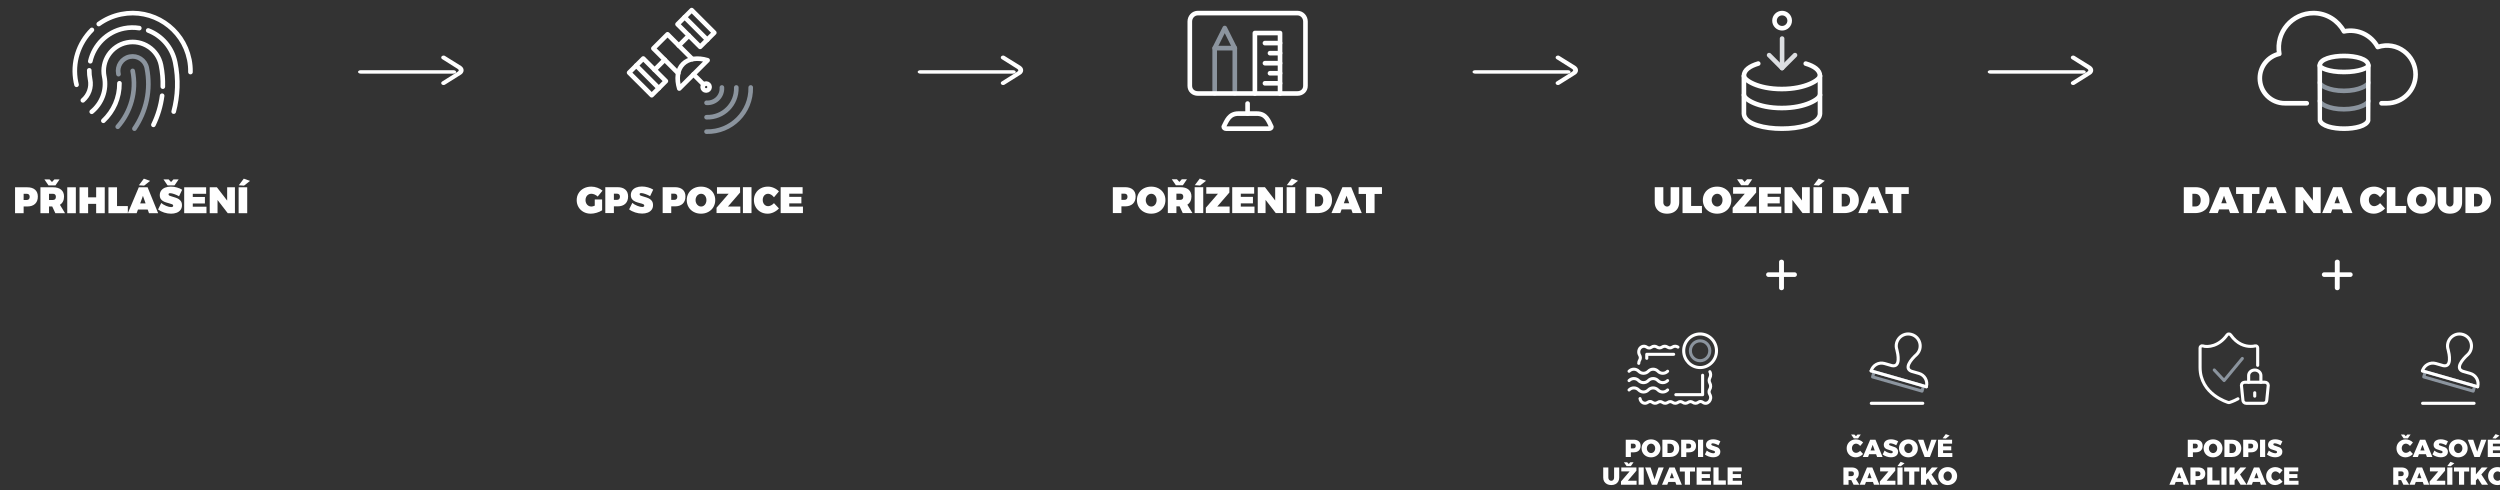 <?xml version="1.0" encoding="UTF-8" standalone="no"?>
<!DOCTYPE svg PUBLIC "-//W3C//DTD SVG 1.1//EN" "http://www.w3.org/Graphics/SVG/1.1/DTD/svg11.dtd">
<svg width="100%" height="100%" viewBox="0 0 1622 318" version="1.1" xmlns="http://www.w3.org/2000/svg" xmlns:xlink="http://www.w3.org/1999/xlink" xml:space="preserve" xmlns:serif="http://www.serif.com/" style="fill-rule:evenodd;clip-rule:evenodd;stroke-linecap:round;stroke-linejoin:round;stroke-miterlimit:1.5;">
    <rect x="0" y="0" width="1622" height="318" fill="#333333" stroke="none"/>
    <g transform="matrix(1,0,0,1,-18312,-882)">
        <g id="RESOURCES" transform="matrix(0.741,0,0,0.558,4690.39,0)">
            <rect x="18084.9" y="0" width="5327.45" height="7697.35" style="fill:none;"/>
            <g transform="matrix(2.166,0,0,1.792,17572.6,-8112.22)">
                <path d="M519.878,5455.63L557.281,5455.63" style="fill:none;stroke:white;stroke-width:2.24px;"/>
            </g>
            <g transform="matrix(4.34465e-17,-0.942,0.845,6.86345e-17,9594.46,3042.56)">
                <path d="M1479.03,10858.4C1479.54,10857.8 1480.17,10857.5 1480.91,10857.5C1481.59,10857.5 1482.16,10857.8 1482.64,10858.2C1483.11,10858.7 1483.35,10859.3 1483.35,10860C1483.35,10860.6 1483.18,10861.1 1482.84,10861.4L1482.79,10861.5L1470.49,10878.1C1469.88,10878.8 1469.11,10879.5 1468.18,10880C1467.25,10880.5 1466.24,10880.7 1465.15,10880.7C1464.14,10880.7 1463.18,10880.5 1462.28,10880C1461.38,10879.6 1460.63,10879 1460.02,10878.2L1447.67,10861.7C1447.46,10861.4 1447.3,10861.2 1447.16,10860.9C1447.02,10860.6 1446.96,10860.3 1446.96,10860C1446.96,10859.3 1447.19,10858.7 1447.67,10858.2C1448.14,10857.8 1448.72,10857.5 1449.4,10857.5C1450.21,10857.5 1450.85,10857.8 1451.33,10858.5L1463.17,10874.3C1463.41,10874.6 1463.7,10874.9 1464.06,10875.2C1464.42,10875.5 1464.78,10875.7 1465.15,10875.7C1465.53,10875.7 1465.89,10875.5 1466.25,10875.2C1466.6,10874.9 1466.88,10874.6 1467.09,10874.3L1479.03,10858.4Z" style="fill:white;"/>
            </g>
            <g transform="matrix(2.166,0,0,1.792,18062.6,-8112.22)">
                <path d="M519.878,5455.63L557.281,5455.63" style="fill:none;stroke:white;stroke-width:2.24px;"/>
            </g>
            <g transform="matrix(4.34465e-17,-0.942,0.845,6.86345e-17,10084.4,3042.56)">
                <path d="M1479.03,10858.4C1479.54,10857.8 1480.17,10857.5 1480.91,10857.5C1481.59,10857.5 1482.16,10857.8 1482.64,10858.2C1483.11,10858.7 1483.35,10859.3 1483.35,10860C1483.35,10860.6 1483.18,10861.1 1482.84,10861.4L1482.79,10861.5L1470.49,10878.1C1469.88,10878.8 1469.11,10879.5 1468.18,10880C1467.25,10880.5 1466.24,10880.7 1465.15,10880.7C1464.14,10880.7 1463.18,10880.5 1462.28,10880C1461.38,10879.6 1460.63,10879 1460.02,10878.2L1447.67,10861.7C1447.46,10861.4 1447.3,10861.2 1447.16,10860.9C1447.02,10860.6 1446.96,10860.3 1446.96,10860C1446.96,10859.3 1447.19,10858.7 1447.67,10858.2C1448.14,10857.8 1448.72,10857.5 1449.4,10857.5C1450.21,10857.5 1450.85,10857.8 1451.33,10858.5L1463.17,10874.3C1463.41,10874.6 1463.7,10874.9 1464.06,10875.2C1464.42,10875.5 1464.78,10875.7 1465.15,10875.7C1465.53,10875.7 1465.89,10875.5 1466.25,10875.2C1466.6,10874.9 1466.88,10874.6 1467.09,10874.3L1479.03,10858.4Z" style="fill:white;"/>
            </g>
            <g transform="matrix(2.166,0,0,1.792,18548.4,-8112.22)">
                <path d="M519.878,5455.63L557.281,5455.63" style="fill:none;stroke:white;stroke-width:2.24px;"/>
            </g>
            <g transform="matrix(4.34465e-17,-0.942,0.845,6.86345e-17,10570.2,3042.56)">
                <path d="M1479.03,10858.4C1479.54,10857.8 1480.17,10857.5 1480.91,10857.5C1481.59,10857.5 1482.16,10857.8 1482.64,10858.2C1483.11,10858.7 1483.35,10859.3 1483.35,10860C1483.35,10860.6 1483.18,10861.1 1482.84,10861.4L1482.79,10861.5L1470.49,10878.1C1469.88,10878.8 1469.11,10879.5 1468.18,10880C1467.25,10880.5 1466.24,10880.7 1465.15,10880.7C1464.14,10880.7 1463.18,10880.5 1462.28,10880C1461.38,10879.6 1460.63,10879 1460.02,10878.2L1447.67,10861.7C1447.46,10861.4 1447.3,10861.2 1447.16,10860.9C1447.02,10860.6 1446.96,10860.3 1446.96,10860C1446.96,10859.3 1447.19,10858.7 1447.67,10858.2C1448.14,10857.8 1448.72,10857.5 1449.4,10857.5C1450.21,10857.5 1450.85,10857.8 1451.33,10858.5L1463.17,10874.3C1463.41,10874.6 1463.7,10874.9 1464.06,10875.2C1464.42,10875.5 1464.78,10875.7 1465.15,10875.7C1465.53,10875.7 1465.89,10875.5 1466.25,10875.2C1466.6,10874.9 1466.88,10874.6 1467.09,10874.3L1479.03,10858.4Z" style="fill:white;"/>
            </g>
            <g transform="matrix(2.166,0,0,1.792,18999.5,-8112.22)">
                <path d="M519.878,5455.63L557.281,5455.63" style="fill:none;stroke:white;stroke-width:2.24px;"/>
            </g>
            <g transform="matrix(4.34465e-17,-0.942,0.845,6.86345e-17,11021.3,3042.56)">
                <path d="M1479.03,10858.4C1479.54,10857.8 1480.17,10857.5 1480.91,10857.5C1481.59,10857.5 1482.16,10857.8 1482.64,10858.2C1483.11,10858.7 1483.35,10859.3 1483.35,10860C1483.35,10860.6 1483.18,10861.1 1482.84,10861.4L1482.79,10861.5L1470.49,10878.1C1469.88,10878.8 1469.11,10879.5 1468.18,10880C1467.25,10880.5 1466.24,10880.7 1465.15,10880.7C1464.14,10880.7 1463.18,10880.5 1462.28,10880C1461.38,10879.6 1460.63,10879 1460.02,10878.2L1447.67,10861.7C1447.46,10861.4 1447.3,10861.2 1447.16,10860.9C1447.02,10860.6 1446.96,10860.3 1446.96,10860C1446.96,10859.3 1447.19,10858.7 1447.67,10858.2C1448.14,10857.8 1448.72,10857.5 1449.4,10857.5C1450.21,10857.5 1450.85,10857.8 1451.33,10858.5L1463.17,10874.3C1463.41,10874.6 1463.7,10874.9 1464.06,10875.2C1464.42,10875.5 1464.78,10875.7 1465.15,10875.7C1465.53,10875.7 1465.89,10875.5 1466.25,10875.2C1466.6,10874.9 1466.88,10874.6 1467.09,10874.3L1479.03,10858.4Z" style="fill:white;"/>
            </g>
            <g transform="matrix(1.35,0,0,1.792,17820.9,-3198.53)">
                <path d="M433.832,2788.47C436.024,2788.47 437.72,2788.99 438.92,2790.04C440.12,2791.09 440.72,2792.57 440.72,2794.49C440.72,2796.52 440.12,2798.1 438.92,2799.23C437.72,2800.36 436.024,2800.92 433.832,2800.92L431.504,2800.92L431.504,2805.29L425.936,2805.29L425.936,2788.47L433.832,2788.47ZM433.544,2796.7C434.152,2796.7 434.62,2796.52 434.948,2796.16C435.276,2795.8 435.44,2795.3 435.44,2794.66C435.44,2794.03 435.276,2793.55 434.948,2793.2C434.62,2792.86 434.152,2792.69 433.544,2792.69L431.504,2792.69L431.504,2796.7L433.544,2796.7Z" style="fill:white;fill-rule:nonzero;"/>
            </g>
            <g transform="matrix(1.35,0,0,1.792,17820.9,-3198.53)">
                <path d="M452.072,2805.29L450.056,2800.92L447.968,2800.92L447.968,2805.29L442.4,2805.29L442.4,2788.47L450.536,2788.47C452.824,2788.47 454.592,2788.99 455.84,2790.04C457.088,2791.09 457.712,2792.57 457.712,2794.49C457.712,2795.7 457.484,2796.76 457.028,2797.67C456.572,2798.57 455.912,2799.29 455.048,2799.82L458.36,2805.29L452.072,2805.29ZM447.968,2796.7L450.536,2796.7C451.144,2796.7 451.612,2796.52 451.94,2796.16C452.268,2795.8 452.432,2795.3 452.432,2794.66C452.432,2794.03 452.268,2793.55 451.94,2793.2C451.612,2792.86 451.144,2792.69 450.536,2792.69L447.968,2792.69L447.968,2796.7ZM451.448,2783.35L454.808,2783.35L452.144,2787.24L447.632,2787.24L444.968,2783.35L448.328,2783.35L449.888,2785.06L451.448,2783.35Z" style="fill:white;fill-rule:nonzero;"/>
            </g>
            <g transform="matrix(1.35,0,0,1.792,17820.9,-3198.53)">
                <rect x="459.8" y="2788.47" width="5.568" height="16.824" style="fill:white;fill-rule:nonzero;"/>
            </g>
            <g transform="matrix(1.35,0,0,1.792,17820.9,-3198.53)">
                <path d="M467.768,2788.47L473.336,2788.47L473.336,2794.99L478.544,2794.99L478.544,2788.47L484.112,2788.47L484.112,2805.29L478.544,2805.29L478.544,2799.22L473.336,2799.22L473.336,2805.29L467.768,2805.29L467.768,2788.47Z" style="fill:white;fill-rule:nonzero;"/>
            </g>
            <g transform="matrix(1.35,0,0,1.792,17820.9,-3198.53)">
                <path d="M486.512,2788.47L492.08,2788.47L492.08,2800.66L499.088,2800.66L499.088,2805.29L486.512,2805.29L486.512,2788.47Z" style="fill:white;fill-rule:nonzero;"/>
            </g>
            <g transform="matrix(1.35,0,0,1.792,17820.9,-3198.53)">
                <path d="M512.816,2805.29L511.976,2802.91L505.664,2802.91L504.8,2805.29L499.088,2805.29L506.192,2788.47L511.904,2788.47L518.744,2805.29L512.816,2805.29ZM507.104,2798.93L510.608,2798.93L508.88,2794.01L507.104,2798.93ZM509.48,2782.87L513.536,2784.31L509.648,2787.41L506.24,2787.17L509.48,2782.87Z" style="fill:white;fill-rule:nonzero;"/>
            </g>
            <g transform="matrix(1.35,0,0,1.792,17820.9,-3198.53)">
                <path d="M532.304,2794.3C531.392,2793.77 530.376,2793.3 529.256,2792.91C528.136,2792.51 527.224,2792.3 526.52,2792.3C525.832,2792.3 525.488,2792.55 525.488,2793.05C525.488,2793.43 525.708,2793.73 526.148,2793.94C526.588,2794.14 527.288,2794.38 528.248,2794.63C529.448,2794.97 530.444,2795.3 531.236,2795.64C532.028,2795.98 532.72,2796.51 533.312,2797.24C533.904,2797.97 534.2,2798.92 534.2,2800.11C534.2,2801.32 533.884,2802.34 533.252,2803.16C532.62,2803.99 531.768,2804.6 530.696,2805C529.624,2805.4 528.432,2805.6 527.12,2805.6C525.632,2805.6 524.132,2805.36 522.62,2804.87C521.108,2804.38 519.8,2803.71 518.696,2802.87L520.76,2798.66C521.608,2799.4 522.672,2800.03 523.952,2800.55C525.232,2801.07 526.304,2801.33 527.168,2801.33C527.584,2801.33 527.912,2801.25 528.152,2801.1C528.392,2800.95 528.512,2800.71 528.512,2800.39C528.512,2800.01 528.284,2799.71 527.828,2799.49C527.372,2799.28 526.656,2799.05 525.68,2798.81C524.496,2798.51 523.508,2798.19 522.716,2797.86C521.924,2797.53 521.24,2797.03 520.664,2796.34C520.088,2795.65 519.8,2794.73 519.8,2793.58C519.8,2792.46 520.096,2791.48 520.688,2790.64C521.28,2789.8 522.12,2789.15 523.208,2788.7C524.296,2788.26 525.56,2788.03 527,2788.03C528.312,2788.03 529.62,2788.22 530.924,2788.59C532.228,2788.95 533.36,2789.44 534.32,2790.05L532.304,2794.3ZM528.68,2783.35L532.04,2783.35L529.376,2787.24L524.864,2787.24L522.2,2783.35L525.56,2783.35L527.12,2785.06L528.68,2783.35Z" style="fill:white;fill-rule:nonzero;"/>
            </g>
            <g transform="matrix(1.35,0,0,1.792,17820.9,-3198.53)">
                <path d="M535.64,2788.47L549.872,2788.47L549.872,2792.69L541.208,2792.69L541.208,2794.75L549.08,2794.75L549.08,2798.98L541.208,2798.98L541.208,2801.07L550.088,2801.07L550.088,2805.29L535.64,2805.29L535.64,2788.47Z" style="fill:white;fill-rule:nonzero;"/>
            </g>
            <g transform="matrix(1.35,0,0,1.792,17820.9,-3198.53)">
                <path d="M563.504,2788.47L568.544,2788.47L568.544,2805.29L563.888,2805.29L557.264,2796.7L557.264,2805.29L552.2,2805.29L552.2,2788.47L556.856,2788.47L563.504,2797.11L563.504,2788.47Z" style="fill:white;fill-rule:nonzero;"/>
            </g>
            <g transform="matrix(1.35,0,0,1.792,17820.9,-3198.53)">
                <path d="M570.944,2788.47L576.512,2788.47L576.512,2805.29L570.944,2805.29L570.944,2788.47ZM574.28,2782.87L578.336,2784.31L574.448,2787.41L571.04,2787.17L574.28,2782.87Z" style="fill:white;fill-rule:nonzero;"/>
            </g>
            <g transform="matrix(1.35,0,0,1.792,18313.8,-3198.66)">
                <path d="M436.808,2796.43L441.584,2796.43L441.584,2803.47C440.64,2804.11 439.476,2804.63 438.092,2805.05C436.708,2805.47 435.416,2805.67 434.216,2805.67C432.472,2805.67 430.908,2805.29 429.524,2804.53C428.14,2803.77 427.056,2802.72 426.272,2801.39C425.488,2800.05 425.096,2798.55 425.096,2796.87C425.096,2795.2 425.504,2793.7 426.32,2792.37C427.136,2791.03 428.264,2789.99 429.704,2789.23C431.144,2788.48 432.768,2788.11 434.576,2788.11C435.888,2788.11 437.204,2788.35 438.524,2788.83C439.844,2789.3 440.952,2789.95 441.848,2790.74L438.704,2794.56C438.144,2794 437.484,2793.56 436.724,2793.23C435.964,2792.9 435.24,2792.74 434.552,2792.74C433.848,2792.74 433.208,2792.92 432.632,2793.28C432.056,2793.64 431.608,2794.13 431.288,2794.75C430.968,2795.38 430.808,2796.08 430.808,2796.87C430.808,2797.66 430.972,2798.38 431.3,2799.01C431.628,2799.64 432.08,2800.14 432.656,2800.5C433.232,2800.86 433.88,2801.04 434.6,2801.04C435.208,2801.04 435.944,2800.85 436.808,2800.47L436.808,2796.43Z" style="fill:white;fill-rule:nonzero;"/>
            </g>
            <g transform="matrix(1.35,0,0,1.792,18313.8,-3198.66)">
                <path d="M451.544,2788.47C453.736,2788.47 455.432,2788.99 456.632,2790.04C457.832,2791.09 458.432,2792.57 458.432,2794.49C458.432,2796.52 457.832,2798.1 456.632,2799.23C455.432,2800.36 453.736,2800.92 451.544,2800.92L449.216,2800.92L449.216,2805.29L443.648,2805.29L443.648,2788.47L451.544,2788.47ZM451.256,2796.7C451.864,2796.7 452.332,2796.52 452.66,2796.16C452.988,2795.8 453.152,2795.3 453.152,2794.66C453.152,2794.03 452.988,2793.55 452.66,2793.2C452.332,2792.86 451.864,2792.69 451.256,2792.69L449.216,2792.69L449.216,2796.7L451.256,2796.7Z" style="fill:white;fill-rule:nonzero;"/>
            </g>
            <g transform="matrix(1.35,0,0,1.792,18313.8,-3198.66)">
                <path d="M472.712,2794.3C471.8,2793.77 470.784,2793.3 469.664,2792.91C468.544,2792.51 467.632,2792.3 466.928,2792.3C466.24,2792.3 465.896,2792.55 465.896,2793.05C465.896,2793.43 466.116,2793.73 466.556,2793.94C466.996,2794.14 467.696,2794.38 468.656,2794.63C469.856,2794.97 470.852,2795.3 471.644,2795.64C472.436,2795.98 473.128,2796.51 473.72,2797.24C474.312,2797.97 474.608,2798.92 474.608,2800.11C474.608,2801.32 474.292,2802.34 473.66,2803.16C473.028,2803.99 472.176,2804.6 471.104,2805C470.032,2805.4 468.84,2805.6 467.528,2805.6C466.04,2805.6 464.54,2805.36 463.028,2804.87C461.516,2804.38 460.208,2803.71 459.104,2802.87L461.168,2798.66C462.016,2799.4 463.08,2800.03 464.36,2800.55C465.64,2801.07 466.712,2801.33 467.576,2801.33C467.992,2801.33 468.32,2801.25 468.56,2801.1C468.8,2800.95 468.92,2800.71 468.92,2800.39C468.92,2800.01 468.692,2799.71 468.236,2799.49C467.78,2799.28 467.064,2799.05 466.088,2798.81C464.904,2798.51 463.916,2798.19 463.124,2797.86C462.332,2797.53 461.648,2797.03 461.072,2796.34C460.496,2795.65 460.208,2794.73 460.208,2793.58C460.208,2792.46 460.504,2791.48 461.096,2790.64C461.688,2789.8 462.528,2789.15 463.616,2788.7C464.704,2788.26 465.968,2788.03 467.408,2788.03C468.72,2788.03 470.028,2788.22 471.332,2788.59C472.636,2788.95 473.768,2789.44 474.728,2790.05L472.712,2794.3Z" style="fill:white;fill-rule:nonzero;"/>
            </g>
            <g transform="matrix(1.35,0,0,1.792,18313.8,-3198.66)">
                <path d="M488.744,2788.47C490.936,2788.47 492.632,2788.99 493.832,2790.04C495.032,2791.09 495.632,2792.57 495.632,2794.49C495.632,2796.52 495.032,2798.1 493.832,2799.23C492.632,2800.36 490.936,2800.92 488.744,2800.92L486.416,2800.92L486.416,2805.29L480.848,2805.29L480.848,2788.47L488.744,2788.47ZM488.456,2796.7C489.064,2796.7 489.532,2796.52 489.86,2796.16C490.188,2795.8 490.352,2795.3 490.352,2794.66C490.352,2794.03 490.188,2793.55 489.86,2793.2C489.532,2792.86 489.064,2792.69 488.456,2792.69L486.416,2792.69L486.416,2796.7L488.456,2796.7Z" style="fill:white;fill-rule:nonzero;"/>
            </g>
            <g transform="matrix(1.35,0,0,1.792,18313.8,-3198.66)">
                <path d="M505.712,2788.11C507.472,2788.11 509.056,2788.48 510.464,2789.23C511.872,2789.99 512.972,2791.03 513.764,2792.35C514.556,2793.68 514.952,2795.18 514.952,2796.84C514.952,2798.52 514.556,2800.03 513.764,2801.38C512.972,2802.72 511.872,2803.77 510.464,2804.53C509.056,2805.29 507.472,2805.67 505.712,2805.67C503.952,2805.67 502.368,2805.29 500.96,2804.53C499.552,2803.77 498.452,2802.72 497.66,2801.38C496.868,2800.03 496.472,2798.52 496.472,2796.84C496.472,2795.16 496.868,2793.66 497.66,2792.33C498.452,2791 499.552,2789.97 500.96,2789.22C502.368,2788.48 503.952,2788.11 505.712,2788.11ZM505.784,2792.74C505.144,2792.74 504.548,2792.92 503.996,2793.28C503.444,2793.64 503.004,2794.13 502.676,2794.75C502.348,2795.38 502.184,2796.08 502.184,2796.87C502.184,2797.65 502.348,2798.36 502.676,2798.99C503.004,2799.62 503.444,2800.12 503.996,2800.49C504.548,2800.86 505.144,2801.04 505.784,2801.04C506.424,2801.04 507.008,2800.86 507.536,2800.5C508.064,2800.14 508.48,2799.64 508.784,2799C509.088,2798.36 509.24,2797.65 509.24,2796.87C509.24,2796.08 509.088,2795.37 508.784,2794.74C508.48,2794.11 508.064,2793.62 507.536,2793.26C507.008,2792.91 506.424,2792.74 505.784,2792.74Z" style="fill:white;fill-rule:nonzero;"/>
            </g>
            <g transform="matrix(1.35,0,0,1.792,18313.8,-3198.66)">
                <path d="M516.08,2788.47L531.056,2788.47L531.056,2791.95L523.208,2801.02L531.224,2801.02L531.224,2805.29L515.792,2805.29L515.792,2801.81L523.64,2792.74L516.08,2792.74L516.08,2788.47Z" style="fill:white;fill-rule:nonzero;"/>
            </g>
            <g transform="matrix(1.35,0,0,1.792,18313.8,-3198.66)">
                <rect x="532.904" y="2788.47" width="5.568" height="16.824" style="fill:white;fill-rule:nonzero;"/>
            </g>
            <g transform="matrix(1.35,0,0,1.792,18313.8,-3198.66)">
                <path d="M553.04,2795.04C552.544,2794.35 551.948,2793.8 551.252,2793.37C550.556,2792.95 549.88,2792.74 549.224,2792.74C548.568,2792.74 547.972,2792.91 547.436,2793.25C546.9,2793.6 546.484,2794.07 546.188,2794.68C545.892,2795.29 545.744,2795.98 545.744,2796.74C545.744,2797.51 545.892,2798.2 546.188,2798.82C546.484,2799.44 546.9,2799.92 547.436,2800.27C547.972,2800.62 548.568,2800.8 549.224,2800.8C549.832,2800.8 550.484,2800.62 551.18,2800.26C551.876,2799.9 552.496,2799.43 553.04,2798.83L556.256,2802.26C555.312,2803.3 554.18,2804.13 552.86,2804.75C551.54,2805.37 550.232,2805.67 548.936,2805.67C547.24,2805.67 545.716,2805.29 544.364,2804.53C543.012,2803.77 541.952,2802.72 541.184,2801.37C540.416,2800.01 540.032,2798.5 540.032,2796.82C540.032,2795.15 540.424,2793.66 541.208,2792.34C541.992,2791.02 543.076,2789.99 544.46,2789.23C545.844,2788.48 547.408,2788.11 549.152,2788.11C550.432,2788.11 551.72,2788.39 553.016,2788.96C554.312,2789.53 555.392,2790.28 556.256,2791.22L553.04,2795.04Z" style="fill:white;fill-rule:nonzero;"/>
            </g>
            <g transform="matrix(1.35,0,0,1.792,18313.8,-3198.66)">
                <path d="M557.384,2788.47L571.616,2788.47L571.616,2792.69L562.952,2792.69L562.952,2794.75L570.824,2794.75L570.824,2798.98L562.952,2798.98L562.952,2801.07L571.832,2801.07L571.832,2805.29L557.384,2805.29L557.384,2788.47Z" style="fill:white;fill-rule:nonzero;"/>
            </g>
            <g transform="matrix(1.35,0,0,1.792,18782.1,-3198.66)">
                <path d="M433.832,2788.47C436.024,2788.47 437.72,2788.99 438.92,2790.04C440.12,2791.09 440.72,2792.57 440.72,2794.49C440.72,2796.52 440.12,2798.1 438.92,2799.23C437.72,2800.36 436.024,2800.92 433.832,2800.92L431.504,2800.92L431.504,2805.29L425.936,2805.29L425.936,2788.47L433.832,2788.47ZM433.544,2796.7C434.152,2796.7 434.62,2796.52 434.948,2796.16C435.276,2795.8 435.44,2795.3 435.44,2794.66C435.44,2794.03 435.276,2793.55 434.948,2793.2C434.62,2792.86 434.152,2792.69 433.544,2792.69L431.504,2792.69L431.504,2796.7L433.544,2796.7Z" style="fill:white;fill-rule:nonzero;"/>
            </g>
            <g transform="matrix(1.35,0,0,1.792,18782.1,-3198.66)">
                <path d="M450.8,2788.11C452.56,2788.11 454.144,2788.48 455.552,2789.23C456.96,2789.99 458.06,2791.03 458.852,2792.35C459.644,2793.68 460.04,2795.18 460.04,2796.84C460.04,2798.52 459.644,2800.03 458.852,2801.38C458.06,2802.72 456.96,2803.77 455.552,2804.53C454.144,2805.29 452.56,2805.67 450.8,2805.67C449.04,2805.67 447.456,2805.29 446.048,2804.53C444.64,2803.77 443.54,2802.72 442.748,2801.38C441.956,2800.03 441.56,2798.52 441.56,2796.84C441.56,2795.16 441.956,2793.66 442.748,2792.33C443.54,2791 444.64,2789.97 446.048,2789.22C447.456,2788.48 449.04,2788.11 450.8,2788.11ZM450.872,2792.74C450.232,2792.74 449.636,2792.92 449.084,2793.28C448.532,2793.64 448.092,2794.13 447.764,2794.75C447.436,2795.38 447.272,2796.08 447.272,2796.87C447.272,2797.65 447.436,2798.36 447.764,2798.99C448.092,2799.62 448.532,2800.12 449.084,2800.49C449.636,2800.86 450.232,2801.04 450.872,2801.04C451.512,2801.04 452.096,2800.86 452.624,2800.5C453.152,2800.14 453.568,2799.64 453.872,2799C454.176,2798.36 454.328,2797.65 454.328,2796.87C454.328,2796.08 454.176,2795.37 453.872,2794.74C453.568,2794.11 453.152,2793.62 452.624,2793.26C452.096,2792.91 451.512,2792.74 450.872,2792.74Z" style="fill:white;fill-rule:nonzero;"/>
            </g>
            <g transform="matrix(1.35,0,0,1.792,18782.1,-3198.66)">
                <path d="M471.272,2805.29L469.256,2800.92L467.168,2800.92L467.168,2805.29L461.6,2805.29L461.6,2788.47L469.736,2788.47C472.024,2788.47 473.792,2788.99 475.04,2790.04C476.288,2791.09 476.912,2792.57 476.912,2794.49C476.912,2795.7 476.684,2796.76 476.228,2797.67C475.772,2798.57 475.112,2799.29 474.248,2799.82L477.56,2805.29L471.272,2805.29ZM467.168,2796.7L469.736,2796.7C470.344,2796.7 470.812,2796.52 471.14,2796.16C471.468,2795.8 471.632,2795.3 471.632,2794.66C471.632,2794.03 471.468,2793.55 471.14,2793.2C470.812,2792.86 470.344,2792.69 469.736,2792.69L467.168,2792.69L467.168,2796.7ZM470.648,2783.35L474.008,2783.35L471.344,2787.24L466.832,2787.24L464.168,2783.35L467.528,2783.35L469.088,2785.06L470.648,2783.35Z" style="fill:white;fill-rule:nonzero;"/>
            </g>
            <g transform="matrix(1.35,0,0,1.792,18782.1,-3198.66)">
                <path d="M479,2788.47L484.568,2788.47L484.568,2805.29L479,2805.29L479,2788.47ZM482.336,2782.87L486.392,2784.31L482.504,2787.41L479.096,2787.17L482.336,2782.87Z" style="fill:white;fill-rule:nonzero;"/>
            </g>
            <g transform="matrix(1.35,0,0,1.792,18782.1,-3198.66)">
                <path d="M486.536,2788.47L501.512,2788.47L501.512,2791.95L493.664,2801.02L501.68,2801.02L501.68,2805.29L486.248,2805.29L486.248,2801.81L494.096,2792.74L486.536,2792.74L486.536,2788.47Z" style="fill:white;fill-rule:nonzero;"/>
            </g>
            <g transform="matrix(1.35,0,0,1.792,18782.1,-3198.66)">
                <path d="M503.36,2788.47L517.592,2788.47L517.592,2792.69L508.928,2792.69L508.928,2794.75L516.8,2794.75L516.8,2798.98L508.928,2798.98L508.928,2801.07L517.808,2801.07L517.808,2805.29L503.36,2805.29L503.36,2788.47Z" style="fill:white;fill-rule:nonzero;"/>
            </g>
            <g transform="matrix(1.35,0,0,1.792,18782.1,-3198.66)">
                <path d="M531.224,2788.47L536.264,2788.47L536.264,2805.29L531.608,2805.29L524.984,2796.7L524.984,2805.29L519.92,2805.29L519.92,2788.47L524.576,2788.47L531.224,2797.11L531.224,2788.47Z" style="fill:white;fill-rule:nonzero;"/>
            </g>
            <g transform="matrix(1.35,0,0,1.792,18782.1,-3198.66)">
                <path d="M538.664,2788.47L544.232,2788.47L544.232,2805.29L538.664,2805.29L538.664,2788.47ZM542,2782.87L546.056,2784.31L542.168,2787.41L538.76,2787.17L542,2782.87Z" style="fill:white;fill-rule:nonzero;"/>
            </g>
            <g transform="matrix(1.35,0,0,1.792,18782.1,-3198.66)">
                <path d="M558.944,2788.47C560.784,2788.47 562.392,2788.81 563.768,2789.5C565.144,2790.18 566.208,2791.16 566.96,2792.44C567.712,2793.71 568.088,2795.18 568.088,2796.87C568.088,2798.56 567.704,2800.04 566.936,2801.3C566.168,2802.57 565.076,2803.55 563.66,2804.24C562.244,2804.94 560.6,2805.29 558.728,2805.29L551.432,2805.29L551.432,2788.47L558.944,2788.47ZM559.088,2800.97C560.096,2800.97 560.9,2800.6 561.5,2799.87C562.1,2799.13 562.4,2798.14 562.4,2796.91C562.4,2795.66 562.076,2794.66 561.428,2793.91C560.78,2793.16 559.912,2792.78 558.824,2792.78L557,2792.78L557,2800.97L559.088,2800.97Z" style="fill:white;fill-rule:nonzero;"/>
            </g>
            <g transform="matrix(1.35,0,0,1.792,18782.1,-3198.66)">
                <path d="M581.456,2805.29L580.616,2802.91L574.304,2802.91L573.44,2805.29L567.728,2805.29L574.832,2788.47L580.544,2788.47L587.384,2805.29L581.456,2805.29ZM575.744,2798.93L579.248,2798.93L577.52,2794.01L575.744,2798.93Z" style="fill:white;fill-rule:nonzero;"/>
            </g>
            <g transform="matrix(1.35,0,0,1.792,18782.1,-3198.66)">
                <path d="M585.344,2788.47L600.488,2788.47L600.488,2792.86L595.688,2792.86L595.688,2805.29L590.12,2805.29L590.12,2792.86L585.344,2792.86L585.344,2788.47Z" style="fill:white;fill-rule:nonzero;"/>
            </g>
            <g transform="matrix(1.35,0,0,1.792,19256.9,-3198.66)">
                <path d="M431.264,2798.3C431.264,2799.11 431.504,2799.76 431.984,2800.27C432.464,2800.78 433.04,2801.04 433.712,2801.04C434.368,2801.04 434.912,2800.79 435.344,2800.28C435.776,2799.78 435.992,2799.12 435.992,2798.3L435.992,2788.47L441.56,2788.47L441.56,2798.3C441.56,2799.78 441.236,2801.07 440.588,2802.18C439.94,2803.29 439.024,2804.15 437.84,2804.76C436.656,2805.37 435.272,2805.67 433.688,2805.67C432.104,2805.67 430.708,2805.37 429.5,2804.76C428.292,2804.15 427.356,2803.29 426.692,2802.18C426.028,2801.07 425.696,2799.78 425.696,2798.3L425.696,2788.47L431.264,2788.47L431.264,2798.3Z" style="fill:white;fill-rule:nonzero;"/>
            </g>
            <g transform="matrix(1.35,0,0,1.792,19256.9,-3198.66)">
                <path d="M443.72,2788.47L449.288,2788.47L449.288,2800.66L456.296,2800.66L456.296,2805.29L443.72,2805.29L443.72,2788.47Z" style="fill:white;fill-rule:nonzero;"/>
            </g>
            <g transform="matrix(1.35,0,0,1.792,19256.9,-3198.66)">
                <path d="M466.136,2788.11C467.896,2788.11 469.48,2788.48 470.888,2789.23C472.296,2789.99 473.396,2791.03 474.188,2792.35C474.98,2793.68 475.376,2795.18 475.376,2796.84C475.376,2798.52 474.98,2800.03 474.188,2801.38C473.396,2802.72 472.296,2803.77 470.888,2804.53C469.48,2805.29 467.896,2805.67 466.136,2805.67C464.376,2805.67 462.792,2805.29 461.384,2804.53C459.976,2803.77 458.876,2802.72 458.084,2801.38C457.292,2800.03 456.896,2798.52 456.896,2796.84C456.896,2795.16 457.292,2793.66 458.084,2792.33C458.876,2791 459.976,2789.97 461.384,2789.22C462.792,2788.48 464.376,2788.11 466.136,2788.11ZM466.208,2792.74C465.568,2792.74 464.972,2792.92 464.42,2793.28C463.868,2793.64 463.428,2794.13 463.1,2794.75C462.772,2795.38 462.608,2796.08 462.608,2796.87C462.608,2797.65 462.772,2798.36 463.1,2798.99C463.428,2799.62 463.868,2800.12 464.42,2800.49C464.972,2800.86 465.568,2801.04 466.208,2801.04C466.848,2801.04 467.432,2800.86 467.96,2800.5C468.488,2800.14 468.904,2799.64 469.208,2799C469.512,2798.36 469.664,2797.65 469.664,2796.87C469.664,2796.08 469.512,2795.37 469.208,2794.74C468.904,2794.11 468.488,2793.62 467.96,2793.26C467.432,2792.91 466.848,2792.74 466.208,2792.74Z" style="fill:white;fill-rule:nonzero;"/>
            </g>
            <g transform="matrix(1.35,0,0,1.792,19256.9,-3198.66)">
                <path d="M476.504,2788.47L491.48,2788.47L491.48,2791.95L483.632,2801.02L491.648,2801.02L491.648,2805.29L476.216,2805.29L476.216,2801.81L484.064,2792.74L476.504,2792.74L476.504,2788.47ZM485.552,2783.35L488.912,2783.35L486.248,2787.24L481.736,2787.24L479.072,2783.35L482.432,2783.35L483.992,2785.06L485.552,2783.35Z" style="fill:white;fill-rule:nonzero;"/>
            </g>
            <g transform="matrix(1.35,0,0,1.792,19256.9,-3198.66)">
                <path d="M493.328,2788.47L507.56,2788.47L507.56,2792.69L498.896,2792.69L498.896,2794.75L506.768,2794.75L506.768,2798.98L498.896,2798.98L498.896,2801.07L507.776,2801.07L507.776,2805.29L493.328,2805.29L493.328,2788.47Z" style="fill:white;fill-rule:nonzero;"/>
            </g>
            <g transform="matrix(1.35,0,0,1.792,19256.9,-3198.66)">
                <path d="M521.192,2788.47L526.232,2788.47L526.232,2805.29L521.576,2805.29L514.952,2796.7L514.952,2805.29L509.888,2805.29L509.888,2788.47L514.544,2788.47L521.192,2797.11L521.192,2788.47Z" style="fill:white;fill-rule:nonzero;"/>
            </g>
            <g transform="matrix(1.35,0,0,1.792,19256.9,-3198.66)">
                <path d="M528.632,2788.47L534.2,2788.47L534.2,2805.29L528.632,2805.29L528.632,2788.47ZM531.968,2782.87L536.024,2784.31L532.136,2787.41L528.728,2787.17L531.968,2782.87Z" style="fill:white;fill-rule:nonzero;"/>
            </g>
            <g transform="matrix(1.35,0,0,1.792,19256.9,-3198.66)">
                <path d="M548.912,2788.47C550.752,2788.47 552.36,2788.81 553.736,2789.5C555.112,2790.18 556.176,2791.16 556.928,2792.44C557.68,2793.71 558.056,2795.18 558.056,2796.87C558.056,2798.56 557.672,2800.04 556.904,2801.3C556.136,2802.57 555.044,2803.55 553.628,2804.24C552.212,2804.94 550.568,2805.29 548.696,2805.29L541.4,2805.29L541.4,2788.47L548.912,2788.47ZM549.056,2800.97C550.064,2800.97 550.868,2800.6 551.468,2799.87C552.068,2799.13 552.368,2798.14 552.368,2796.91C552.368,2795.66 552.044,2794.66 551.396,2793.91C550.748,2793.16 549.88,2792.78 548.792,2792.78L546.968,2792.78L546.968,2800.97L549.056,2800.97Z" style="fill:white;fill-rule:nonzero;"/>
            </g>
            <g transform="matrix(1.35,0,0,1.792,19256.9,-3198.66)">
                <path d="M571.424,2805.29L570.584,2802.91L564.272,2802.91L563.408,2805.29L557.696,2805.29L564.8,2788.47L570.512,2788.47L577.352,2805.29L571.424,2805.29ZM565.712,2798.93L569.216,2798.93L567.488,2794.01L565.712,2798.93Z" style="fill:white;fill-rule:nonzero;"/>
            </g>
            <g transform="matrix(1.35,0,0,1.792,19256.9,-3198.66)">
                <path d="M575.312,2788.47L590.456,2788.47L590.456,2792.86L585.656,2792.86L585.656,2805.29L580.088,2805.29L580.088,2792.86L575.312,2792.86L575.312,2788.47Z" style="fill:white;fill-rule:nonzero;"/>
            </g>
            <g transform="matrix(1.35,0,0,1.792,19719.8,-3198.66)">
                <path d="M433.448,2788.47C435.288,2788.47 436.896,2788.81 438.272,2789.5C439.648,2790.18 440.712,2791.16 441.464,2792.44C442.216,2793.71 442.592,2795.18 442.592,2796.87C442.592,2798.56 442.208,2800.04 441.44,2801.3C440.672,2802.57 439.58,2803.55 438.164,2804.24C436.748,2804.94 435.104,2805.29 433.232,2805.29L425.936,2805.29L425.936,2788.47L433.448,2788.47ZM433.592,2800.97C434.6,2800.97 435.404,2800.6 436.004,2799.87C436.604,2799.13 436.904,2798.14 436.904,2796.91C436.904,2795.66 436.58,2794.66 435.932,2793.91C435.284,2793.16 434.416,2792.78 433.328,2792.78L431.504,2792.78L431.504,2800.97L433.592,2800.97Z" style="fill:white;fill-rule:nonzero;"/>
            </g>
            <g transform="matrix(1.35,0,0,1.792,19719.8,-3198.66)">
                <path d="M455.96,2805.29L455.12,2802.91L448.808,2802.91L447.944,2805.29L442.232,2805.29L449.336,2788.47L455.048,2788.47L461.888,2805.29L455.96,2805.29ZM450.248,2798.93L453.752,2798.93L452.024,2794.01L450.248,2798.93Z" style="fill:white;fill-rule:nonzero;"/>
            </g>
            <g transform="matrix(1.35,0,0,1.792,19719.8,-3198.66)">
                <path d="M459.848,2788.47L474.992,2788.47L474.992,2792.86L470.192,2792.86L470.192,2805.29L464.624,2805.29L464.624,2792.86L459.848,2792.86L459.848,2788.47Z" style="fill:white;fill-rule:nonzero;"/>
            </g>
            <g transform="matrix(1.35,0,0,1.792,19719.8,-3198.66)">
                <path d="M486.68,2805.29L485.84,2802.91L479.528,2802.91L478.664,2805.29L472.952,2805.29L480.056,2788.47L485.768,2788.47L492.608,2805.29L486.68,2805.29ZM480.968,2798.93L484.472,2798.93L482.744,2794.01L480.968,2798.93Z" style="fill:white;fill-rule:nonzero;"/>
            </g>
            <g transform="matrix(1.35,0,0,1.792,19719.8,-3198.66)">
                <path d="M509.672,2788.47L514.712,2788.47L514.712,2805.29L510.056,2805.29L503.432,2796.7L503.432,2805.29L498.368,2805.29L498.368,2788.47L503.024,2788.47L509.672,2797.11L509.672,2788.47Z" style="fill:white;fill-rule:nonzero;"/>
            </g>
            <g transform="matrix(1.35,0,0,1.792,19719.8,-3198.66)">
                <path d="M529.4,2805.29L528.56,2802.91L522.248,2802.91L521.384,2805.29L515.672,2805.29L522.776,2788.47L528.488,2788.47L535.328,2805.29L529.4,2805.29ZM523.688,2798.93L527.192,2798.93L525.464,2794.01L523.688,2798.93Z" style="fill:white;fill-rule:nonzero;"/>
            </g>
            <g transform="matrix(1.35,0,0,1.792,19719.8,-3198.66)">
                <path d="M553.256,2795.04C552.76,2794.35 552.164,2793.8 551.468,2793.37C550.772,2792.95 550.096,2792.74 549.44,2792.74C548.784,2792.74 548.188,2792.91 547.652,2793.25C547.116,2793.6 546.7,2794.07 546.404,2794.68C546.108,2795.29 545.96,2795.98 545.96,2796.74C545.96,2797.51 546.108,2798.2 546.404,2798.82C546.7,2799.44 547.116,2799.92 547.652,2800.27C548.188,2800.62 548.784,2800.8 549.44,2800.8C550.048,2800.8 550.7,2800.62 551.396,2800.26C552.092,2799.9 552.712,2799.43 553.256,2798.83L556.472,2802.26C555.528,2803.3 554.396,2804.13 553.076,2804.75C551.756,2805.37 550.448,2805.67 549.152,2805.67C547.456,2805.67 545.932,2805.29 544.58,2804.53C543.228,2803.77 542.168,2802.72 541.4,2801.37C540.632,2800.01 540.248,2798.5 540.248,2796.82C540.248,2795.15 540.64,2793.66 541.424,2792.34C542.208,2791.02 543.292,2789.99 544.676,2789.23C546.06,2788.48 547.624,2788.11 549.368,2788.11C550.648,2788.11 551.936,2788.39 553.232,2788.96C554.528,2789.53 555.608,2790.28 556.472,2791.22L553.256,2795.04Z" style="fill:white;fill-rule:nonzero;"/>
            </g>
            <g transform="matrix(1.35,0,0,1.792,19719.8,-3198.66)">
                <path d="M557.6,2788.47L563.168,2788.47L563.168,2800.66L570.176,2800.66L570.176,2805.29L557.6,2805.29L557.6,2788.47Z" style="fill:white;fill-rule:nonzero;"/>
            </g>
            <g transform="matrix(1.35,0,0,1.792,19719.8,-3198.66)">
                <path d="M580.016,2788.11C581.776,2788.11 583.36,2788.48 584.768,2789.23C586.176,2789.99 587.276,2791.03 588.068,2792.35C588.86,2793.68 589.256,2795.18 589.256,2796.84C589.256,2798.52 588.86,2800.03 588.068,2801.38C587.276,2802.72 586.176,2803.77 584.768,2804.53C583.36,2805.29 581.776,2805.67 580.016,2805.67C578.256,2805.67 576.672,2805.29 575.264,2804.53C573.856,2803.77 572.756,2802.72 571.964,2801.38C571.172,2800.03 570.776,2798.52 570.776,2796.84C570.776,2795.16 571.172,2793.66 571.964,2792.33C572.756,2791 573.856,2789.97 575.264,2789.22C576.672,2788.48 578.256,2788.11 580.016,2788.11ZM580.088,2792.74C579.448,2792.74 578.852,2792.92 578.3,2793.28C577.748,2793.64 577.308,2794.13 576.98,2794.75C576.652,2795.38 576.488,2796.08 576.488,2796.87C576.488,2797.65 576.652,2798.36 576.98,2798.99C577.308,2799.62 577.748,2800.12 578.3,2800.49C578.852,2800.86 579.448,2801.04 580.088,2801.04C580.728,2801.04 581.312,2800.86 581.84,2800.5C582.368,2800.14 582.784,2799.64 583.088,2799C583.392,2798.36 583.544,2797.65 583.544,2796.87C583.544,2796.08 583.392,2795.37 583.088,2794.74C582.784,2794.11 582.368,2793.62 581.84,2793.26C581.312,2792.91 580.728,2792.74 580.088,2792.74Z" style="fill:white;fill-rule:nonzero;"/>
            </g>
            <g transform="matrix(1.35,0,0,1.792,19719.8,-3198.66)">
                <path d="M596.144,2798.3C596.144,2799.11 596.384,2799.76 596.864,2800.27C597.344,2800.78 597.92,2801.04 598.592,2801.04C599.248,2801.04 599.792,2800.79 600.224,2800.28C600.656,2799.78 600.872,2799.12 600.872,2798.3L600.872,2788.47L606.44,2788.47L606.44,2798.3C606.44,2799.78 606.116,2801.07 605.468,2802.18C604.82,2803.29 603.904,2804.15 602.72,2804.76C601.536,2805.37 600.152,2805.67 598.568,2805.67C596.984,2805.67 595.588,2805.37 594.38,2804.76C593.172,2804.15 592.236,2803.29 591.572,2802.18C590.908,2801.07 590.576,2799.78 590.576,2798.3L590.576,2788.47L596.144,2788.47L596.144,2798.3Z" style="fill:white;fill-rule:nonzero;"/>
            </g>
            <g transform="matrix(1.35,0,0,1.792,19719.8,-3198.66)">
                <path d="M616.112,2788.47C617.952,2788.47 619.56,2788.81 620.936,2789.5C622.312,2790.18 623.376,2791.16 624.128,2792.44C624.88,2793.71 625.256,2795.18 625.256,2796.87C625.256,2798.56 624.872,2800.04 624.104,2801.3C623.336,2802.57 622.244,2803.55 620.828,2804.24C619.412,2804.94 617.768,2805.29 615.896,2805.29L608.6,2805.29L608.6,2788.47L616.112,2788.47ZM616.256,2800.97C617.264,2800.97 618.068,2800.6 618.668,2799.87C619.268,2799.13 619.568,2798.14 619.568,2796.91C619.568,2795.66 619.244,2794.66 618.596,2793.91C617.948,2793.16 617.08,2792.78 615.992,2792.78L614.168,2792.78L614.168,2800.97L616.256,2800.97Z" style="fill:white;fill-rule:nonzero;"/>
            </g>
            <g transform="matrix(-0.917,4.552,3.43,1.217,18516.6,1709.98)">
                <path d="M-8.328,-7.389C-3.656,-5.072 1.601,-5.241 5.939,-7.389" style="fill:none;stroke:rgb(139,148,158);stroke-width:1.14px;stroke-miterlimit:4;"/>
            </g>
            <g transform="matrix(3.551,0,0,4.712,18486.5,1708.08)">
                <path d="M0,-8.738C-0.007,-8.774 -0.011,-8.81 -0.018,-8.846L-0.029,-8.844C-0.419,-10.779 0.833,-12.664 2.768,-13.054C4.703,-13.444 6.588,-12.192 6.978,-10.258L6.974,-10.256C8.064,-4.848 6.817,0.488 3.93,4.706" style="fill:none;stroke:rgb(139,148,158);stroke-width:1.14px;stroke-miterlimit:4;"/>
            </g>
            <g transform="matrix(-1.398,4.331,3.264,1.856,18492.7,1716.35)">
                <path d="M-6.989,-4.644C-3.731,-3.206 -0.073,-3.261 3.077,-4.644" style="fill:none;stroke:white;stroke-width:1.14px;stroke-miterlimit:4;"/>
            </g>
            <g transform="matrix(-1.017,4.514,3.402,1.35,18532,1718.58)">
                <path d="M-4.825,-3.593C-2.316,-3.181 0.217,-3.19 2.676,-3.593" style="fill:none;stroke:white;stroke-width:1.14px;stroke-miterlimit:4;"/>
            </g>
            <g transform="matrix(3.551,0,0,4.712,18525.3,1655.65)">
                <path d="M0,5.462C0.052,3.721 -0.088,1.947 -0.446,0.166L-0.445,0.165C-1.225,-3.698 -4.988,-6.199 -8.853,-5.42C-12.716,-4.642 -15.217,-0.877 -14.438,2.987L-14.43,2.985C-13.753,6.34 -15.055,9.633 -17.53,11.661" style="fill:none;stroke:white;stroke-width:1.14px;stroke-miterlimit:4;"/>
            </g>
            <g transform="matrix(3.551,0,0,4.712,18512.5,1710.42)">
                <path d="M0,-20.026C3.298,-18.755 5.9,-15.885 6.65,-12.163L6.652,-12.162C7.494,-7.991 7.313,-3.851 6.287,0" style="fill:none;stroke:white;stroke-width:1.14px;stroke-miterlimit:4;"/>
            </g>
            <g transform="matrix(3.551,0,0,4.712,18461.8,1612.42)">
                <path d="M0,8.375C0.909,4.399 4.054,1.122 8.311,0.264C9.593,0.005 10.865,0 12.085,0.192" style="fill:none;stroke:white;stroke-width:1.14px;stroke-miterlimit:4;"/>
            </g>
            <g transform="matrix(3.551,0,0,4.712,18460.9,1697.32)">
                <path d="M0,-7.409C-0.009,-6.665 0.055,-5.911 0.208,-5.152L0.213,-5.153C0.613,-3.17 -0.138,-1.222 -1.58,0" style="fill:none;stroke:white;stroke-width:1.14px;stroke-miterlimit:4;"/>
            </g>
            <g transform="matrix(3.551,0,0,4.712,18549.5,1589.87)">
                <path d="M0,15.826C0.02,14.804 -0.071,13.763 -0.281,12.719L-0.289,12.72C-1.847,4.998 -9.368,0 -17.09,1.557C-19.148,1.972 -21.011,2.814 -22.609,3.968" style="fill:none;stroke:white;stroke-width:1.14px;stroke-miterlimit:4;"/>
            </g>
            <g transform="matrix(3.551,0,0,4.712,18463.2,1679.22)">
                <path d="M0,-13.542C-3.279,-10.276 -4.91,-5.482 -3.927,-0.607L-3.919,-0.608C-3.878,-0.403 -3.833,-0.201 -3.783,0" style="fill:none;stroke:white;stroke-width:1.14px;stroke-miterlimit:4;"/>
            </g>
            <g transform="matrix(2.675,-3.55,-2.675,-3.55,19014.3,1724.42)">
                <path d="M-1.363,3.471C1.286,0.641 5.734,0.646 8.38,3.471" style="fill:none;stroke:rgb(139,148,158);stroke-width:1.07px;stroke-miterlimit:10;"/>
            </g>
            <g transform="matrix(2.675,-3.55,-2.675,-3.55,19020.6,1744.65)">
                <path d="M-2.056,5.14C1.896,1.012 8.454,1.007 12.41,5.14" style="fill:none;stroke:rgb(139,148,158);stroke-width:1.07px;stroke-miterlimit:10;"/>
            </g>
            <g transform="matrix(-2.675,3.55,2.675,3.55,19008.7,1704.2)">
                <path d="M-4.219,-1.936C-2.884,-0.412 -0.532,-0.414 0.802,-1.936" style="fill:none;stroke:rgb(139,148,158);stroke-width:1.07px;stroke-miterlimit:10;"/>
            </g>
            <g transform="matrix(3.783,0,0,5.02,18977.5,1647.3)">
                <path d="M0,7.231C-0.678,4.955 -0.446,2.847 0.862,1.54C2.169,0.232 4.276,0 6.553,0.678L0,7.231Z" style="fill:none;stroke:white;stroke-width:1.07px;stroke-miterlimit:10;"/>
            </g>
            <g transform="matrix(2.676,3.549,2.674,-3.55,18994.4,1664.7)">
                <path d="M-0.488,-1.178L2.845,-1.178" style="fill:none;stroke:white;stroke-width:1.07px;stroke-miterlimit:10;"/>
            </g>
            <g transform="matrix(3.783,0,0,5.02,19001,1677.8)">
                <path d="M0,1.61C-0.444,1.61 -0.805,1.25 -0.805,0.805C-0.805,0.36 -0.444,0 0,0C0.445,0 0.805,0.36 0.805,0.805C0.805,1.25 0.445,1.61 0,1.61Z" style="fill:none;stroke:white;stroke-width:1.07px;stroke-miterlimit:10;"/>
            </g>
            <g transform="matrix(3.783,0,0,5.02,18988.9,1637.04)">
                <path d="M0,2.441L-5.729,-3.288L-9.005,-0.011L-3.265,5.729" style="fill:none;stroke:white;stroke-width:1.07px;stroke-miterlimit:10;"/>
            </g>
            <g transform="matrix(2.675,3.549,2.675,-3.55,18940.9,1651.45)">
                <rect x="0.554" y="-3.295" width="7.402" height="4.633" style="fill:none;stroke:white;stroke-width:1.07px;stroke-miterlimit:10;"/>
            </g>
            <g transform="matrix(2.675,3.55,2.675,-3.55,18983.3,1595.18)">
                <rect x="0.554" y="-3.296" width="7.402" height="4.633" style="fill:none;stroke:white;stroke-width:1.07px;stroke-miterlimit:10;"/>
            </g>
            <g transform="matrix(-2.675,3.55,2.675,3.55,18981.5,1636.09)">
                <path d="M-2.81,-1.164L0.482,-1.164" style="fill:none;stroke:white;stroke-width:1.07px;stroke-miterlimit:10;"/>
            </g>
            <g transform="matrix(-2.676,3.549,2.674,3.55,18960.3,1664.22)">
                <path d="M-2.81,-1.164L0.482,-1.164" style="fill:none;stroke:white;stroke-width:1.07px;stroke-miterlimit:10;"/>
            </g>
            <g transform="matrix(2.675,3.549,2.675,-3.55,18992.1,1595.18)">
                <path d="M-1.084,-2.617L6.318,-2.617" style="fill:none;stroke:white;stroke-width:1.07px;stroke-miterlimit:10;"/>
            </g>
            <g transform="matrix(2.675,3.55,2.675,-3.55,18949.7,1651.45)">
                <path d="M-1.084,-2.617L6.318,-2.617" style="fill:none;stroke:white;stroke-width:1.07px;stroke-miterlimit:10;"/>
            </g>
            <g transform="matrix(4.403,0,0,5.843,19463.9,1613.23)">
                <path d="M0,13.028L0,4L-2,0L-4,4L-4,13.028" style="fill:none;stroke:rgb(139,148,158);stroke-width:0.92px;stroke-miterlimit:10;"/>
            </g>
            <g transform="matrix(4.403,0,0,5.843,19446.3,1636.6)">
                <path d="M0,0L4,0" style="fill:none;stroke:rgb(139,148,158);stroke-width:0.92px;stroke-miterlimit:10;"/>
            </g>
            <g transform="matrix(4.403,0,0,5.843,19483.1,1730.25)">
                <path d="M0,-3C1.897,-3 2.334,-1.545 2.919,-0.359C2.919,-0.162 2.723,0 2.48,0L-6.124,0C-6.366,0 -6.562,-0.195 -6.562,-0.394C-5.961,-1.564 -5.496,-3 -3.644,-3L0,-3Z" style="fill:none;stroke:white;stroke-width:0.92px;stroke-miterlimit:4;"/>
            </g>
            <g transform="matrix(4.403,0,0,5.843,19518.7,1689.35)">
                <path d="M0,-16L-19.791,-16C-20.701,-16 -21.394,-15.227 -21.394,-14.316L-21.394,-1.527C-21.394,-0.616 -20.701,0 -19.791,0L0,0C0.911,0 1.606,-0.616 1.606,-1.527L1.606,-14.316C1.606,-15.227 0.911,-16 0,-16Z" style="fill:none;stroke:white;stroke-width:0.92px;stroke-miterlimit:4;"/>
            </g>
            <g transform="matrix(0,-5.843,-4.403,0,19479.5,1706.88)">
                <path d="M-1,1L1,1" style="fill:none;stroke:white;stroke-width:0.92px;stroke-miterlimit:4;"/>
            </g>
            <g transform="matrix(4.403,0,0,5.843,19503.5,1619.07)">
                <path d="M0,12.028L0,0L-5,0L-5,12.028" style="fill:none;stroke:white;stroke-width:0.92px;stroke-miterlimit:10;"/>
            </g>
            <g transform="matrix(-4.403,0,0,5.843,19490.3,1630.76)">
                <path d="M-3,0L0,0" style="fill:none;stroke:white;stroke-width:0.92px;stroke-miterlimit:10;"/>
            </g>
            <g transform="matrix(-4.403,0,0,5.843,19494.7,1642.44)">
                <path d="M-2,0L0,0" style="fill:none;stroke:white;stroke-width:0.92px;stroke-miterlimit:10;"/>
            </g>
            <g transform="matrix(-4.403,0,0,5.843,19490.3,1654.13)">
                <path d="M-3,0L0,0" style="fill:none;stroke:white;stroke-width:0.92px;stroke-miterlimit:10;"/>
            </g>
            <g transform="matrix(-4.403,0,0,5.843,19494.7,1665.81)">
                <path d="M-2,0L0,0" style="fill:none;stroke:white;stroke-width:0.92px;stroke-miterlimit:10;"/>
            </g>
            <g transform="matrix(-4.403,0,0,5.843,19490.3,1677.5)">
                <path d="M-3,0L0,0" style="fill:none;stroke:white;stroke-width:0.92px;stroke-miterlimit:10;"/>
            </g>
            <g transform="matrix(0.813,0,0,1.079,19937.6,-914.915)">
                <path d="M452.109,2786.67C454.517,2786.67 456.381,2787.24 457.7,2788.4C459.019,2789.55 459.679,2791.18 459.679,2793.28C459.679,2795.5 459.019,2797.21 457.7,2798.44C456.381,2799.66 454.517,2800.27 452.109,2800.27L449.187,2800.3L449.187,2805.29L443.662,2805.29L443.662,2786.67L452.109,2786.67ZM451.843,2796.02C452.675,2796.02 453.317,2795.8 453.769,2795.36C454.22,2794.91 454.446,2794.28 454.446,2793.44C454.446,2792.63 454.22,2792 453.769,2791.57C453.317,2791.14 452.675,2790.92 451.843,2790.92L449.187,2790.92L449.187,2796.02L451.843,2796.02Z" style="fill:white;fill-rule:nonzero;"/>
            </g>
            <g transform="matrix(0.813,0,0,1.079,19937.6,-914.915)">
                <path d="M470.888,2786.32C472.8,2786.32 474.531,2786.74 476.081,2787.57C477.63,2788.4 478.843,2789.55 479.72,2791.01C480.596,2792.47 481.034,2794.12 481.034,2795.94C481.034,2797.78 480.596,2799.44 479.72,2800.92C478.843,2802.4 477.63,2803.56 476.081,2804.4C474.531,2805.24 472.8,2805.66 470.888,2805.66C468.958,2805.66 467.222,2805.24 465.682,2804.4C464.141,2803.56 462.932,2802.4 462.056,2800.92C461.179,2799.44 460.741,2797.78 460.741,2795.94C460.741,2794.12 461.179,2792.47 462.056,2791.01C462.932,2789.55 464.141,2788.4 465.682,2787.57C467.222,2786.74 468.958,2786.32 470.888,2786.32ZM470.967,2790.92C470.153,2790.92 469.396,2791.14 468.696,2791.58C467.997,2792.03 467.439,2792.63 467.023,2793.4C466.607,2794.17 466.399,2795.03 466.399,2795.97C466.399,2796.9 466.607,2797.76 467.023,2798.54C467.439,2799.32 467.997,2799.94 468.696,2800.39C469.396,2800.84 470.153,2801.07 470.967,2801.07C471.764,2801.07 472.504,2800.84 473.185,2800.39C473.867,2799.94 474.403,2799.33 474.792,2798.56C475.182,2797.78 475.377,2796.92 475.377,2795.97C475.377,2795.03 475.182,2794.17 474.792,2793.4C474.403,2792.63 473.872,2792.03 473.199,2791.58C472.526,2791.14 471.782,2790.92 470.967,2790.92Z" style="fill:white;fill-rule:nonzero;"/>
            </g>
            <g transform="matrix(0.813,0,0,1.079,19937.6,-914.915)">
                <path d="M491.261,2786.67C493.244,2786.67 494.993,2787.05 496.507,2787.82C498.021,2788.6 499.194,2789.68 500.026,2791.09C500.858,2792.5 501.275,2794.12 501.275,2795.97C501.275,2797.81 500.85,2799.44 500,2800.85C499.15,2802.27 497.954,2803.36 496.414,2804.13C494.873,2804.9 493.094,2805.29 491.075,2805.29L483.106,2805.29L483.106,2786.67L491.261,2786.67ZM491.42,2800.96C492.677,2800.96 493.696,2800.51 494.475,2799.61C495.254,2798.7 495.643,2797.51 495.643,2796.02C495.643,2794.53 495.227,2793.33 494.395,2792.41C493.563,2791.49 492.483,2791.03 491.155,2791.03L488.631,2791.03L488.631,2800.96L491.42,2800.96Z" style="fill:white;fill-rule:nonzero;"/>
            </g>
            <g transform="matrix(0.813,0,0,1.079,19937.6,-914.915)">
                <path d="M511.793,2786.67C514.201,2786.67 516.065,2787.24 517.384,2788.4C518.704,2789.55 519.363,2791.18 519.363,2793.28C519.363,2795.5 518.704,2797.21 517.384,2798.44C516.065,2799.66 514.201,2800.27 511.793,2800.27L508.871,2800.3L508.871,2805.29L503.346,2805.29L503.346,2786.67L511.793,2786.67ZM511.528,2796.02C512.36,2796.02 513.002,2795.8 513.453,2795.36C513.905,2794.91 514.131,2794.28 514.131,2793.44C514.131,2792.63 513.905,2792 513.453,2791.57C513.002,2791.14 512.36,2790.92 511.528,2790.92L508.871,2790.92L508.871,2796.02L511.528,2796.02Z" style="fill:white;fill-rule:nonzero;"/>
            </g>
            <g transform="matrix(0.813,0,0,1.079,19937.6,-914.915)">
                <rect x="521.488" y="2786.67" width="5.525" height="18.62" style="fill:white;fill-rule:nonzero;"/>
            </g>
            <g transform="matrix(0.813,0,0,1.079,19937.6,-914.915)">
                <path d="M543.535,2792.67C542.543,2792.09 541.454,2791.59 540.268,2791.18C539.081,2790.78 538.107,2790.57 537.346,2790.57C536.868,2790.57 536.491,2790.67 536.217,2790.85C535.942,2791.04 535.805,2791.31 535.805,2791.66C535.805,2792.16 536.071,2792.54 536.602,2792.82C537.133,2793.09 537.974,2793.39 539.125,2793.71C540.436,2794.08 541.516,2794.46 542.366,2794.84C543.216,2795.22 543.955,2795.8 544.584,2796.58C545.212,2797.36 545.527,2798.38 545.527,2799.66C545.527,2800.95 545.186,2802.04 544.504,2802.94C543.822,2803.83 542.902,2804.5 541.742,2804.94C540.582,2805.39 539.285,2805.61 537.85,2805.61C536.257,2805.61 534.659,2805.34 533.056,2804.8C531.453,2804.26 530.068,2803.52 528.899,2802.58L530.971,2798.38C531.909,2799.2 533.056,2799.88 534.411,2800.44C535.765,2801 536.93,2801.28 537.904,2801.28C538.506,2801.28 538.975,2801.16 539.311,2800.93C539.648,2800.7 539.816,2800.38 539.816,2799.95C539.816,2799.44 539.541,2799.04 538.993,2798.77C538.444,2798.49 537.594,2798.21 536.443,2797.91C535.15,2797.57 534.079,2797.22 533.229,2796.86C532.379,2796.49 531.644,2795.93 531.024,2795.17C530.404,2794.41 530.094,2793.41 530.094,2792.17C530.094,2790.96 530.413,2789.91 531.051,2789.02C531.688,2788.13 532.587,2787.44 533.747,2786.96C534.906,2786.48 536.257,2786.24 537.797,2786.24C539.196,2786.24 540.586,2786.44 541.967,2786.84C543.349,2787.24 544.553,2787.77 545.58,2788.42L543.535,2792.67Z" style="fill:white;fill-rule:nonzero;"/>
            </g>
            <g transform="matrix(0.813,0,0,1.079,19937.6,-914.915)">
                <path d="M439.253,2835.17L438.164,2832.2L430.646,2832.2L429.531,2835.17L423.847,2835.17L431.789,2816.55L437.473,2816.55L445.149,2835.17L439.253,2835.17ZM432.187,2828.16L436.703,2828.16L434.471,2822.08L432.187,2828.16Z" style="fill:white;fill-rule:nonzero;"/>
            </g>
            <g transform="matrix(0.813,0,0,1.079,19937.6,-914.915)">
                <path d="M454.951,2816.55C457.359,2816.55 459.223,2817.13 460.542,2818.28C461.861,2819.43 462.521,2821.06 462.521,2823.16C462.521,2825.38 461.861,2827.1 460.542,2828.32C459.223,2829.54 457.359,2830.15 454.951,2830.15L452.029,2830.18L452.029,2835.17L446.504,2835.17L446.504,2816.55L454.951,2816.55ZM454.685,2825.9C455.517,2825.9 456.159,2825.68 456.611,2825.24C457.062,2824.79 457.288,2824.16 457.288,2823.32C457.288,2822.51 457.062,2821.89 456.611,2821.45C456.159,2821.02 455.517,2820.8 454.685,2820.8L452.029,2820.8L452.029,2825.9L454.685,2825.9Z" style="fill:white;fill-rule:nonzero;"/>
            </g>
            <g transform="matrix(0.813,0,0,1.079,19937.6,-914.915)">
                <path d="M464.646,2816.55L470.171,2816.55L470.171,2830.55L477.98,2830.55L477.98,2835.17L464.646,2835.17L464.646,2816.55Z" style="fill:white;fill-rule:nonzero;"/>
            </g>
            <g transform="matrix(0.813,0,0,1.079,19937.6,-914.915)">
                <rect x="479.892" y="2816.55" width="5.525" height="18.62" style="fill:white;fill-rule:nonzero;"/>
            </g>
            <g transform="matrix(0.813,0,0,1.079,19937.6,-914.915)">
                <path d="M507.118,2835.17L500.504,2835.17L496.148,2828.32L494.076,2830.6L494.076,2835.17L488.551,2835.17L488.551,2816.55L494.076,2816.55L494.076,2824.01L500.318,2816.55L506.693,2816.55L499.92,2824.1L507.118,2835.17Z" style="fill:white;fill-rule:nonzero;"/>
            </g>
            <g transform="matrix(0.813,0,0,1.079,19937.6,-914.915)">
                <path d="M522.391,2835.17L521.302,2832.2L513.785,2832.2L512.67,2835.17L506.985,2835.17L514.927,2816.55L520.612,2816.55L528.288,2835.17L522.391,2835.17ZM515.326,2828.16L519.841,2828.16L517.61,2822.08L515.326,2828.16Z" style="fill:white;fill-rule:nonzero;"/>
            </g>
            <g transform="matrix(0.813,0,0,1.079,19937.6,-914.915)">
                <path d="M542.578,2823.32C541.994,2822.55 541.299,2821.93 540.493,2821.48C539.688,2821.03 538.904,2820.8 538.143,2820.8C537.31,2820.8 536.558,2821.01 535.885,2821.44C535.212,2821.86 534.681,2822.45 534.291,2823.2C533.902,2823.96 533.707,2824.8 533.707,2825.74C533.707,2826.68 533.902,2827.53 534.291,2828.28C534.681,2829.03 535.212,2829.62 535.885,2830.06C536.558,2830.49 537.31,2830.71 538.143,2830.71C538.851,2830.71 539.608,2830.51 540.414,2830.12C541.219,2829.74 541.941,2829.2 542.578,2828.53L545.766,2831.93C544.756,2833.03 543.539,2833.91 542.114,2834.56C540.688,2835.22 539.276,2835.54 537.877,2835.54C536.018,2835.54 534.34,2835.12 532.843,2834.28C531.347,2833.44 530.174,2832.28 529.324,2830.79C528.474,2829.3 528.049,2827.64 528.049,2825.8C528.049,2823.99 528.483,2822.36 529.351,2820.89C530.218,2819.43 531.414,2818.29 532.936,2817.45C534.459,2816.62 536.168,2816.21 538.063,2816.21C539.462,2816.21 540.861,2816.51 542.26,2817.11C543.659,2817.71 544.827,2818.52 545.766,2819.53L542.578,2823.32Z" style="fill:white;fill-rule:nonzero;"/>
            </g>
            <g transform="matrix(0.813,0,0,1.079,19937.6,-914.915)">
                <path d="M547.439,2816.55L562.659,2816.55L562.659,2820.8L552.964,2820.8L552.964,2823.72L561.756,2823.72L561.756,2827.97L552.964,2827.97L552.964,2830.92L562.925,2830.92L562.925,2835.17L547.439,2835.17L547.439,2816.55Z" style="fill:white;fill-rule:nonzero;"/>
            </g>
            <g transform="matrix(0.813,0,0,1.079,20131.1,-914.915)">
                <path d="M444.963,2793.44C444.379,2792.66 443.684,2792.05 442.878,2791.6C442.073,2791.14 441.289,2790.92 440.528,2790.92C439.695,2790.92 438.943,2791.13 438.27,2791.56C437.597,2791.98 437.066,2792.57 436.676,2793.32C436.286,2794.08 436.092,2794.92 436.092,2795.86C436.092,2796.8 436.286,2797.64 436.676,2798.4C437.066,2799.15 437.597,2799.74 438.27,2800.18C438.943,2800.61 439.695,2800.83 440.528,2800.83C441.236,2800.83 441.993,2800.63 442.799,2800.24C443.604,2799.85 444.326,2799.32 444.963,2798.65L448.151,2802.05C447.141,2803.15 445.924,2804.02 444.499,2804.68C443.073,2805.33 441.661,2805.66 440.262,2805.66C438.403,2805.66 436.725,2805.24 435.228,2804.4C433.732,2803.56 432.559,2802.39 431.709,2800.91C430.859,2799.42 430.434,2797.75 430.434,2795.91C430.434,2794.11 430.868,2792.47 431.736,2791.01C432.603,2789.55 433.798,2788.4 435.321,2787.57C436.844,2786.74 438.553,2786.32 440.448,2786.32C441.847,2786.32 443.246,2786.62 444.645,2787.23C446.044,2787.83 447.212,2788.64 448.151,2789.64L444.963,2793.44ZM442.068,2781.09L445.627,2781.09L442.706,2785.26L438.11,2785.26L435.189,2781.09L438.748,2781.09L440.421,2782.92L442.068,2781.09Z" style="fill:white;fill-rule:nonzero;"/>
            </g>
            <g transform="matrix(0.813,0,0,1.079,20131.1,-914.915)">
                <path d="M463.211,2805.29L462.122,2802.31L454.605,2802.31L453.49,2805.29L447.805,2805.29L455.747,2786.67L461.432,2786.67L469.108,2805.29L463.211,2805.29ZM456.146,2798.28L460.661,2798.28L458.43,2792.19L456.146,2798.28Z" style="fill:white;fill-rule:nonzero;"/>
            </g>
            <g transform="matrix(0.813,0,0,1.079,20131.1,-914.915)">
                <path d="M483.823,2792.67C482.832,2792.09 481.743,2791.59 480.556,2791.18C479.37,2790.78 478.396,2790.57 477.635,2790.57C477.156,2790.57 476.78,2790.67 476.506,2790.85C476.231,2791.04 476.094,2791.31 476.094,2791.66C476.094,2792.16 476.36,2792.54 476.891,2792.82C477.422,2793.09 478.263,2793.39 479.414,2793.71C480.725,2794.08 481.805,2794.46 482.655,2794.84C483.505,2795.22 484.244,2795.8 484.873,2796.58C485.501,2797.36 485.816,2798.38 485.816,2799.66C485.816,2800.95 485.475,2802.04 484.793,2802.94C484.111,2803.83 483.19,2804.5 482.031,2804.94C480.871,2805.39 479.574,2805.61 478.139,2805.61C476.545,2805.61 474.947,2805.34 473.345,2804.8C471.742,2804.26 470.357,2803.52 469.188,2802.58L471.26,2798.38C472.198,2799.2 473.345,2799.88 474.699,2800.44C476.054,2801 477.218,2801.28 478.192,2801.28C478.794,2801.28 479.264,2801.16 479.6,2800.93C479.937,2800.7 480.105,2800.38 480.105,2799.95C480.105,2799.44 479.83,2799.04 479.281,2798.77C478.732,2798.49 477.882,2798.21 476.731,2797.91C475.439,2797.57 474.367,2797.22 473.517,2796.86C472.667,2796.49 471.933,2795.93 471.313,2795.17C470.693,2794.41 470.383,2793.41 470.383,2792.17C470.383,2790.96 470.702,2789.91 471.339,2789.02C471.977,2788.13 472.876,2787.44 474.035,2786.96C475.195,2786.48 476.545,2786.24 478.086,2786.24C479.485,2786.24 480.875,2786.44 482.256,2786.84C483.638,2787.24 484.842,2787.77 485.869,2788.42L483.823,2792.67Z" style="fill:white;fill-rule:nonzero;"/>
            </g>
            <g transform="matrix(0.813,0,0,1.079,20131.1,-914.915)">
                <path d="M496.918,2786.32C498.831,2786.32 500.562,2786.74 502.111,2787.57C503.661,2788.4 504.874,2789.55 505.75,2791.01C506.627,2792.47 507.065,2794.12 507.065,2795.94C507.065,2797.78 506.627,2799.44 505.75,2800.92C504.874,2802.4 503.661,2803.56 502.111,2804.4C500.562,2805.24 498.831,2805.66 496.918,2805.66C494.988,2805.66 493.253,2805.24 491.712,2804.4C490.172,2803.56 488.963,2802.4 488.087,2800.92C487.21,2799.44 486.772,2797.78 486.772,2795.94C486.772,2794.12 487.21,2792.47 488.087,2791.01C488.963,2789.55 490.172,2788.4 491.712,2787.57C493.253,2786.74 494.988,2786.32 496.918,2786.32ZM496.998,2790.92C496.184,2790.92 495.427,2791.14 494.727,2791.58C494.028,2792.03 493.47,2792.63 493.054,2793.4C492.638,2794.17 492.43,2795.03 492.43,2795.97C492.43,2796.9 492.638,2797.76 493.054,2798.54C493.47,2799.32 494.028,2799.94 494.727,2800.39C495.427,2800.84 496.184,2801.07 496.998,2801.07C497.795,2801.07 498.534,2800.84 499.216,2800.39C499.898,2799.94 500.433,2799.33 500.823,2798.56C501.213,2797.78 501.407,2796.92 501.407,2795.97C501.407,2795.03 501.213,2794.17 500.823,2793.4C500.433,2792.63 499.902,2792.03 499.229,2791.58C498.556,2791.14 497.813,2790.92 496.998,2790.92Z" style="fill:white;fill-rule:nonzero;"/>
            </g>
            <g transform="matrix(0.813,0,0,1.079,20131.1,-914.915)">
                <path d="M507.224,2786.67L513.121,2786.67L517.371,2799.55L521.621,2786.67L527.279,2786.67L520.08,2805.29L514.343,2805.29L507.224,2786.67Z" style="fill:white;fill-rule:nonzero;"/>
            </g>
            <g transform="matrix(0.813,0,0,1.079,20131.1,-914.915)">
                <path d="M528.74,2786.67L543.96,2786.67L543.96,2790.92L534.265,2790.92L534.265,2793.84L543.057,2793.84L543.057,2798.09L534.265,2798.09L534.265,2801.04L544.225,2801.04L544.225,2805.29L528.74,2805.29L528.74,2786.67ZM537.133,2780.64L541.33,2782.18L537.266,2785.42L533.76,2785.16L537.133,2780.64Z" style="fill:white;fill-rule:nonzero;"/>
            </g>
            <g transform="matrix(0.813,0,0,1.079,20131.1,-914.915)">
                <path d="M437.845,2835.17L435.374,2830.15L432.453,2830.15L432.453,2835.17L426.928,2835.17L426.928,2816.55L435.614,2816.55C438.11,2816.55 440.045,2817.13 441.417,2818.28C442.79,2819.43 443.476,2821.06 443.476,2823.16C443.476,2824.53 443.206,2825.71 442.666,2826.71C442.126,2827.71 441.351,2828.5 440.342,2829.09L444.113,2835.17L437.845,2835.17ZM432.453,2825.9L435.614,2825.9C436.446,2825.9 437.088,2825.68 437.539,2825.24C437.991,2824.79 438.217,2824.16 438.217,2823.32C438.217,2822.51 437.991,2821.89 437.539,2821.45C437.088,2821.02 436.446,2820.8 435.614,2820.8L432.453,2820.8L432.453,2825.9Z" style="fill:white;fill-rule:nonzero;"/>
            </g>
            <g transform="matrix(0.813,0,0,1.079,20131.1,-914.915)">
                <path d="M459.811,2835.17L458.722,2832.2L451.205,2832.2L450.09,2835.17L444.406,2835.17L452.348,2816.55L458.032,2816.55L465.708,2835.17L459.811,2835.17ZM452.746,2828.16L457.262,2828.16L455.03,2822.08L452.746,2828.16Z" style="fill:white;fill-rule:nonzero;"/>
            </g>
            <g transform="matrix(0.813,0,0,1.079,20131.1,-914.915)">
                <path d="M466.452,2816.55L482.734,2816.55L482.734,2820.06L473.491,2830.87L482.92,2830.87L482.92,2835.17L466.133,2835.17L466.133,2831.69L475.377,2820.85L466.452,2820.85L466.452,2816.55Z" style="fill:white;fill-rule:nonzero;"/>
            </g>
            <g transform="matrix(0.813,0,0,1.079,20131.1,-914.915)">
                <path d="M485.098,2816.55L490.623,2816.55L490.623,2835.17L485.098,2835.17L485.098,2816.55ZM488.551,2810.52L492.748,2812.06L488.684,2815.3L485.178,2815.04L488.551,2810.52Z" style="fill:white;fill-rule:nonzero;"/>
            </g>
            <g transform="matrix(0.813,0,0,1.079,20131.1,-914.915)">
                <path d="M492.35,2816.55L508.712,2816.55L508.712,2820.96L503.293,2820.96L503.293,2835.17L497.742,2835.17L497.742,2820.96L492.35,2820.96L492.35,2816.55Z" style="fill:white;fill-rule:nonzero;"/>
            </g>
            <g transform="matrix(0.813,0,0,1.079,20131.1,-914.915)">
                <path d="M529.005,2835.17L522.391,2835.17L518.035,2828.32L515.963,2830.6L515.963,2835.17L510.438,2835.17L510.438,2816.55L515.963,2816.55L515.963,2824.01L522.205,2816.55L528.58,2816.55L521.807,2824.1L529.005,2835.17Z" style="fill:white;fill-rule:nonzero;"/>
            </g>
            <g transform="matrix(0.813,0,0,1.079,20131.1,-914.915)">
                <path d="M539.232,2816.21C541.144,2816.21 542.875,2816.62 544.424,2817.45C545.974,2818.29 547.187,2819.43 548.063,2820.89C548.94,2822.36 549.378,2824 549.378,2825.82C549.378,2827.66 548.94,2829.32 548.063,2830.8C547.187,2832.28 545.974,2833.44 544.424,2834.28C542.875,2835.12 541.144,2835.54 539.232,2835.54C537.301,2835.54 535.566,2835.12 534.025,2834.28C532.485,2833.44 531.276,2832.28 530.4,2830.8C529.523,2829.32 529.085,2827.66 529.085,2825.82C529.085,2824 529.523,2822.36 530.4,2820.89C531.276,2819.43 532.485,2818.29 534.025,2817.45C535.566,2816.62 537.301,2816.21 539.232,2816.21ZM539.311,2820.8C538.497,2820.8 537.74,2821.02 537.04,2821.47C536.341,2821.91 535.783,2822.51 535.367,2823.28C534.951,2824.05 534.743,2824.91 534.743,2825.85C534.743,2826.79 534.951,2827.64 535.367,2828.42C535.783,2829.2 536.341,2829.82 537.04,2830.27C537.74,2830.72 538.497,2830.95 539.311,2830.95C540.108,2830.95 540.847,2830.72 541.529,2830.27C542.211,2829.82 542.747,2829.21 543.136,2828.44C543.526,2827.67 543.721,2826.8 543.721,2825.85C543.721,2824.91 543.526,2824.05 543.136,2823.28C542.747,2822.51 542.215,2821.91 541.542,2821.47C540.87,2821.02 540.126,2820.8 539.311,2820.8Z" style="fill:white;fill-rule:nonzero;"/>
            </g>
            <g transform="matrix(-2.063,-0.787,-0.593,2.737,20509.4,2005.59)">
                <rect x="-20.273" y="2.857" width="20.987" height="2.203" style="fill:none;stroke:rgb(139,148,158);stroke-width:1.26px;stroke-miterlimit:10;"/>
            </g>
            <g transform="matrix(2.146,0,0,2.848,20552.1,1966.4)">
                <path d="M0,22.447C0.671,20.114 -0.676,17.678 -3.009,17.008L-6.077,16.125C-9.165,14.944 -6.388,11.423 -3.93,9.225C-1.331,6.609 -2.474,2.122 -6.048,1.093C-9.85,0 -13.279,3.651 -12.023,7.351C-11.581,9.056 -10.415,14.553 -14.008,13.843L-17.078,12.96C-19.412,12.289 -21.847,13.636 -22.518,15.969" style="fill:none;stroke:white;stroke-width:1.26px;stroke-miterlimit:10;"/>
            </g>
            <g transform="matrix(2.063,0.787,0.593,-2.737,20506.6,2003.38)">
                <path d="M-0.457,-3.239L22.975,-3.239" style="fill:none;stroke:white;stroke-width:1.26px;stroke-miterlimit:10;"/>
            </g>
            <g transform="matrix(2.146,0,0,2.848,20503.9,2049.58)">
                <path d="M0,0L21,0" style="fill:none;stroke:white;stroke-width:1.26px;stroke-miterlimit:10;"/>
            </g>
            <g transform="matrix(1.35,0,0,1.792,18469,-8162.19)">
                <path d="M1443.5,5615.03L1460.48,5615.03" style="fill:none;stroke:white;stroke-width:3px;"/>
            </g>
            <g transform="matrix(1.35,0,0,1.593,18468.2,-7042.84)">
                <path d="M1452.58,5604.47L1452.58,5623.6" style="fill:none;stroke:white;stroke-width:3.17px;"/>
            </g>
            <g transform="matrix(0.813,0,0,1.079,19445.5,-914.915)">
                <path d="M452.109,2786.67C454.517,2786.67 456.381,2787.24 457.7,2788.4C459.019,2789.55 459.679,2791.18 459.679,2793.28C459.679,2795.5 459.019,2797.21 457.7,2798.44C456.381,2799.66 454.517,2800.27 452.109,2800.27L449.187,2800.3L449.187,2805.29L443.662,2805.29L443.662,2786.67L452.109,2786.67ZM451.843,2796.02C452.675,2796.02 453.317,2795.8 453.769,2795.36C454.22,2794.91 454.446,2794.28 454.446,2793.44C454.446,2792.63 454.22,2792 453.769,2791.57C453.317,2791.14 452.675,2790.92 451.843,2790.92L449.187,2790.92L449.187,2796.02L451.843,2796.02Z" style="fill:white;fill-rule:nonzero;"/>
            </g>
            <g transform="matrix(0.813,0,0,1.079,19445.5,-914.915)">
                <path d="M470.888,2786.32C472.8,2786.32 474.531,2786.74 476.081,2787.57C477.63,2788.4 478.843,2789.55 479.72,2791.01C480.596,2792.47 481.034,2794.12 481.034,2795.94C481.034,2797.78 480.596,2799.44 479.72,2800.92C478.843,2802.4 477.63,2803.56 476.081,2804.4C474.531,2805.24 472.8,2805.66 470.888,2805.66C468.958,2805.66 467.222,2805.24 465.682,2804.4C464.141,2803.56 462.932,2802.4 462.056,2800.92C461.179,2799.44 460.741,2797.78 460.741,2795.94C460.741,2794.12 461.179,2792.47 462.056,2791.01C462.932,2789.55 464.141,2788.4 465.682,2787.57C467.222,2786.74 468.958,2786.32 470.888,2786.32ZM470.967,2790.92C470.153,2790.92 469.396,2791.14 468.696,2791.58C467.997,2792.03 467.439,2792.63 467.023,2793.4C466.607,2794.17 466.399,2795.03 466.399,2795.97C466.399,2796.9 466.607,2797.76 467.023,2798.54C467.439,2799.32 467.997,2799.94 468.696,2800.39C469.396,2800.84 470.153,2801.07 470.967,2801.07C471.764,2801.07 472.504,2800.84 473.185,2800.39C473.867,2799.94 474.403,2799.33 474.792,2798.56C475.182,2797.78 475.377,2796.92 475.377,2795.97C475.377,2795.03 475.182,2794.17 474.792,2793.4C474.403,2792.63 473.872,2792.03 473.199,2791.58C472.526,2791.14 471.782,2790.92 470.967,2790.92Z" style="fill:white;fill-rule:nonzero;"/>
            </g>
            <g transform="matrix(0.813,0,0,1.079,19445.5,-914.915)">
                <path d="M491.261,2786.67C493.244,2786.67 494.993,2787.05 496.507,2787.82C498.021,2788.6 499.194,2789.68 500.026,2791.09C500.858,2792.5 501.275,2794.12 501.275,2795.97C501.275,2797.81 500.85,2799.44 500,2800.85C499.15,2802.27 497.954,2803.36 496.414,2804.13C494.873,2804.9 493.094,2805.29 491.075,2805.29L483.106,2805.29L483.106,2786.67L491.261,2786.67ZM491.42,2800.96C492.677,2800.96 493.696,2800.51 494.475,2799.61C495.254,2798.7 495.643,2797.51 495.643,2796.02C495.643,2794.53 495.227,2793.33 494.395,2792.41C493.563,2791.49 492.483,2791.03 491.155,2791.03L488.631,2791.03L488.631,2800.96L491.42,2800.96Z" style="fill:white;fill-rule:nonzero;"/>
            </g>
            <g transform="matrix(0.813,0,0,1.079,19445.5,-914.915)">
                <path d="M511.793,2786.67C514.201,2786.67 516.065,2787.24 517.384,2788.4C518.704,2789.55 519.363,2791.18 519.363,2793.28C519.363,2795.5 518.704,2797.21 517.384,2798.44C516.065,2799.66 514.201,2800.27 511.793,2800.27L508.871,2800.3L508.871,2805.29L503.346,2805.29L503.346,2786.67L511.793,2786.67ZM511.528,2796.02C512.36,2796.02 513.002,2795.8 513.453,2795.36C513.905,2794.91 514.131,2794.28 514.131,2793.44C514.131,2792.63 513.905,2792 513.453,2791.57C513.002,2791.14 512.36,2790.92 511.528,2790.92L508.871,2790.92L508.871,2796.02L511.528,2796.02Z" style="fill:white;fill-rule:nonzero;"/>
            </g>
            <g transform="matrix(0.813,0,0,1.079,19445.5,-914.915)">
                <rect x="521.488" y="2786.67" width="5.525" height="18.62" style="fill:white;fill-rule:nonzero;"/>
            </g>
            <g transform="matrix(0.813,0,0,1.079,19445.5,-914.915)">
                <path d="M543.535,2792.67C542.543,2792.09 541.454,2791.59 540.268,2791.18C539.081,2790.78 538.107,2790.57 537.346,2790.57C536.868,2790.57 536.491,2790.67 536.217,2790.85C535.942,2791.04 535.805,2791.31 535.805,2791.66C535.805,2792.16 536.071,2792.54 536.602,2792.82C537.133,2793.09 537.974,2793.39 539.125,2793.71C540.436,2794.08 541.516,2794.46 542.366,2794.84C543.216,2795.22 543.955,2795.8 544.584,2796.58C545.212,2797.36 545.527,2798.38 545.527,2799.66C545.527,2800.95 545.186,2802.04 544.504,2802.94C543.822,2803.83 542.902,2804.5 541.742,2804.94C540.582,2805.39 539.285,2805.61 537.85,2805.61C536.257,2805.61 534.659,2805.34 533.056,2804.8C531.453,2804.26 530.068,2803.52 528.899,2802.58L530.971,2798.38C531.909,2799.2 533.056,2799.88 534.411,2800.44C535.765,2801 536.93,2801.28 537.904,2801.28C538.506,2801.28 538.975,2801.16 539.311,2800.93C539.648,2800.7 539.816,2800.38 539.816,2799.95C539.816,2799.44 539.541,2799.04 538.993,2798.77C538.444,2798.49 537.594,2798.21 536.443,2797.91C535.15,2797.57 534.079,2797.22 533.229,2796.86C532.379,2796.49 531.644,2795.93 531.024,2795.17C530.404,2794.41 530.094,2793.41 530.094,2792.17C530.094,2790.96 530.413,2789.91 531.051,2789.02C531.688,2788.13 532.587,2787.44 533.747,2786.96C534.906,2786.48 536.257,2786.24 537.797,2786.24C539.196,2786.24 540.586,2786.44 541.967,2786.84C543.349,2787.24 544.553,2787.77 545.58,2788.42L543.535,2792.67Z" style="fill:white;fill-rule:nonzero;"/>
            </g>
            <g transform="matrix(0.813,0,0,1.079,19445.5,-914.915)">
                <path d="M424.922,2827.47C424.922,2828.51 425.223,2829.35 425.825,2829.99C426.428,2830.63 427.18,2830.95 428.083,2830.95C428.969,2830.95 429.695,2830.63 430.261,2830.01C430.828,2829.38 431.111,2828.53 431.111,2827.47L431.111,2816.55L436.636,2816.55L436.636,2827.47C436.636,2829.1 436.286,2830.52 435.587,2831.73C434.888,2832.94 433.891,2833.88 432.599,2834.55C431.306,2835.21 429.801,2835.54 428.083,2835.54C426.348,2835.54 424.825,2835.21 423.515,2834.55C422.204,2833.88 421.19,2832.94 420.473,2831.73C419.756,2830.52 419.398,2829.1 419.398,2827.47L419.398,2816.55L424.922,2816.55L424.922,2827.47Z" style="fill:white;fill-rule:nonzero;"/>
            </g>
            <g transform="matrix(0.813,0,0,1.079,19445.5,-914.915)">
                <path d="M438.867,2816.55L455.15,2816.55L455.15,2820.06L445.906,2830.87L455.336,2830.87L455.336,2835.17L438.549,2835.17L438.549,2831.69L447.792,2820.85L438.867,2820.85L438.867,2816.55ZM448.536,2810.97L452.095,2810.97L449.173,2815.14L444.578,2815.14L441.656,2810.97L445.216,2810.97L446.889,2812.81L448.536,2810.97Z" style="fill:white;fill-rule:nonzero;"/>
            </g>
            <g transform="matrix(0.813,0,0,1.079,19445.5,-914.915)">
                <rect x="457.514" y="2816.55" width="5.525" height="18.62" style="fill:white;fill-rule:nonzero;"/>
            </g>
            <g transform="matrix(0.813,0,0,1.079,19445.5,-914.915)">
                <path d="M464.526,2816.55L470.423,2816.55L474.673,2829.43L478.923,2816.55L484.58,2816.55L477.382,2835.17L471.645,2835.17L464.526,2816.55Z" style="fill:white;fill-rule:nonzero;"/>
            </g>
            <g transform="matrix(0.813,0,0,1.079,19445.5,-914.915)">
                <path d="M498.127,2835.17L497.038,2832.2L489.521,2832.2L488.405,2835.17L482.721,2835.17L490.663,2816.55L496.347,2816.55L504.024,2835.17L498.127,2835.17ZM491.062,2828.16L495.577,2828.16L493.346,2822.08L491.062,2828.16Z" style="fill:white;fill-rule:nonzero;"/>
            </g>
            <g transform="matrix(0.813,0,0,1.079,19445.5,-914.915)">
                <path d="M501.899,2816.55L518.261,2816.55L518.261,2820.96L512.842,2820.96L512.842,2835.17L507.291,2835.17L507.291,2820.96L501.899,2820.96L501.899,2816.55Z" style="fill:white;fill-rule:nonzero;"/>
            </g>
            <g transform="matrix(0.813,0,0,1.079,19445.5,-914.915)">
                <path d="M519.987,2816.55L535.207,2816.55L535.207,2820.8L525.512,2820.8L525.512,2823.72L534.304,2823.72L534.304,2827.97L525.512,2827.97L525.512,2830.92L535.473,2830.92L535.473,2835.17L519.987,2835.17L519.987,2816.55Z" style="fill:white;fill-rule:nonzero;"/>
            </g>
            <g transform="matrix(0.813,0,0,1.079,19445.5,-914.915)">
                <path d="M538.129,2816.55L543.654,2816.55L543.654,2830.55L551.463,2830.55L551.463,2835.17L538.129,2835.17L538.129,2816.55Z" style="fill:white;fill-rule:nonzero;"/>
            </g>
            <g transform="matrix(0.813,0,0,1.079,19445.5,-914.915)">
                <path d="M553.376,2816.55L568.596,2816.55L568.596,2820.8L558.901,2820.8L558.901,2823.72L567.693,2823.72L567.693,2827.97L558.901,2827.97L558.901,2830.92L568.861,2830.92L568.861,2835.17L553.376,2835.17L553.376,2816.55Z" style="fill:white;fill-rule:nonzero;"/>
            </g>
            <g transform="matrix(2.721,0,0,3.61,19818.7,2021.11)">
                <path d="M0,6.369C0.195,7.63 1.503,8.306 2.491,7.572C2.927,7.248 3.484,7.194 3.91,7.536C4.448,7.968 5.163,7.985 5.715,7.591C6.184,7.257 6.764,7.257 7.233,7.591C7.752,7.961 8.429,7.973 8.965,7.591C9.435,7.257 10.014,7.257 10.483,7.591C11.002,7.961 11.679,7.973 12.216,7.591C12.685,7.257 13.265,7.257 13.733,7.591C14.252,7.961 14.929,7.973 15.466,7.591C15.935,7.257 16.515,7.257 16.983,7.591C17.536,7.985 18.251,7.968 18.79,7.536C19.215,7.194 19.772,7.248 20.208,7.572C21.67,8.66 23.427,6.69 22.458,5.027C22.171,4.535 22.124,3.905 22.426,3.425C22.809,2.815 22.824,2.008 22.475,1.383C22.179,0.853 22.179,0.197 22.475,-0.333C22.802,-0.918 22.814,-1.684 22.475,-2.291" style="fill:none;stroke:white;stroke-width:0.99px;stroke-miterlimit:10;"/>
            </g>
            <g transform="matrix(2.721,0,0,3.61,19851.9,2000.53)">
                <path d="M0,-4.513C-0.535,-4.883 -1.232,-4.896 -1.785,-4.513C-2.268,-4.178 -2.866,-4.178 -3.349,-4.513C-3.884,-4.883 -4.581,-4.896 -5.134,-4.513C-5.617,-4.178 -6.214,-4.178 -6.698,-4.513C-7.267,-4.908 -8.003,-4.89 -8.558,-4.457C-8.997,-4.117 -9.57,-4.169 -10.02,-4.494C-11.037,-5.229 -12.385,-4.551 -12.587,-3.291C-12.666,-2.793 -12.563,-2.324 -12.338,-1.95C-12.043,-1.457 -11.994,-0.827 -12.305,-0.346C-12.499,-0.046 -12.613,0.32 -12.613,0.716" style="fill:none;stroke:white;stroke-width:0.99px;stroke-miterlimit:10;"/>
            </g>
            <g transform="matrix(2.721,0,0,3.61,19824.6,1992.61)">
                <path d="M0,1.291L0,0L8.652,0" style="fill:none;stroke:white;stroke-width:0.99px;stroke-miterlimit:10;"/>
            </g>
            <g transform="matrix(2.721,0,0,3.61,19873.5,2039.55)">
                <path d="M0,-6.25L0,0L-8.617,0" style="fill:none;stroke:white;stroke-width:0.99px;stroke-miterlimit:10;"/>
            </g>
            <g transform="matrix(0,-3.61,-2.721,0,19871.3,1977.21)">
                <ellipse cx="-3.125" cy="0.001" rx="3.203" ry="3.125" style="fill:none;stroke:rgb(139,148,158);stroke-width:0.99px;stroke-miterlimit:10;"/>
            </g>
            <g transform="matrix(0,-3.61,-2.721,0,19871.3,1969.42)">
                <ellipse cx="-5.281" cy="0" rx="5.412" ry="5.281" style="fill:none;stroke:white;stroke-width:0.99px;stroke-miterlimit:10;"/>
            </g>
            <g transform="matrix(2.721,0,0,3.61,19809.1,2012.3)">
                <path d="M0,0.001C0.856,-0.877 2.244,-0.877 3.1,0.001C3.956,0.878 5.344,0.878 6.2,0.001C7.056,-0.877 8.444,-0.877 9.3,0.001C10.156,0.878 11.544,0.878 12.4,0.001L12.401,0.001" style="fill:none;stroke:white;stroke-width:0.99px;stroke-miterlimit:10;"/>
            </g>
            <g transform="matrix(2.721,0,0,3.61,19809.1,2023.18)">
                <path d="M0,0.001C0.856,-0.877 2.244,-0.877 3.1,0.001C3.956,0.878 5.344,0.878 6.2,0.001C7.056,-0.877 8.444,-0.877 9.3,0.001C10.156,0.878 11.544,0.878 12.4,0.001L12.401,0.001" style="fill:none;stroke:white;stroke-width:0.99px;stroke-miterlimit:10;"/>
            </g>
            <g transform="matrix(2.721,0,0,3.61,19809.1,2034.07)">
                <path d="M0,-0.001C0.856,-0.878 2.244,-0.878 3.1,-0.001C3.956,0.877 5.344,0.877 6.2,-0.001C7.056,-0.878 8.444,-0.878 9.3,-0.001C10.156,0.877 11.544,0.877 12.4,-0.001L12.401,-0.001" style="fill:none;stroke:white;stroke-width:0.99px;stroke-miterlimit:10;"/>
            </g>
            <g transform="matrix(0.813,0,0,1.079,19649.7,-914.915)">
                <path d="M444.963,2793.44C444.379,2792.66 443.684,2792.05 442.878,2791.6C442.073,2791.14 441.289,2790.92 440.528,2790.92C439.695,2790.92 438.943,2791.13 438.27,2791.56C437.597,2791.98 437.066,2792.57 436.676,2793.32C436.286,2794.08 436.092,2794.92 436.092,2795.86C436.092,2796.8 436.286,2797.64 436.676,2798.4C437.066,2799.15 437.597,2799.74 438.27,2800.18C438.943,2800.61 439.695,2800.83 440.528,2800.83C441.236,2800.83 441.993,2800.63 442.799,2800.24C443.604,2799.85 444.326,2799.32 444.963,2798.65L448.151,2802.05C447.141,2803.15 445.924,2804.02 444.499,2804.68C443.073,2805.33 441.661,2805.66 440.262,2805.66C438.403,2805.66 436.725,2805.24 435.228,2804.4C433.732,2803.56 432.559,2802.39 431.709,2800.91C430.859,2799.42 430.434,2797.75 430.434,2795.91C430.434,2794.11 430.868,2792.47 431.736,2791.01C432.603,2789.55 433.798,2788.4 435.321,2787.57C436.844,2786.74 438.553,2786.32 440.448,2786.32C441.847,2786.32 443.246,2786.62 444.645,2787.23C446.044,2787.83 447.212,2788.64 448.151,2789.64L444.963,2793.44ZM442.068,2781.09L445.627,2781.09L442.706,2785.26L438.11,2785.26L435.189,2781.09L438.748,2781.09L440.421,2782.92L442.068,2781.09Z" style="fill:white;fill-rule:nonzero;"/>
            </g>
            <g transform="matrix(0.813,0,0,1.079,19649.7,-914.915)">
                <path d="M463.211,2805.29L462.122,2802.31L454.605,2802.31L453.49,2805.29L447.805,2805.29L455.747,2786.67L461.432,2786.67L469.108,2805.29L463.211,2805.29ZM456.146,2798.28L460.661,2798.28L458.43,2792.19L456.146,2798.28Z" style="fill:white;fill-rule:nonzero;"/>
            </g>
            <g transform="matrix(0.813,0,0,1.079,19649.7,-914.915)">
                <path d="M483.823,2792.67C482.832,2792.09 481.743,2791.59 480.556,2791.18C479.37,2790.78 478.396,2790.57 477.635,2790.57C477.156,2790.57 476.78,2790.67 476.506,2790.85C476.231,2791.04 476.094,2791.31 476.094,2791.66C476.094,2792.16 476.36,2792.54 476.891,2792.82C477.422,2793.09 478.263,2793.39 479.414,2793.71C480.725,2794.08 481.805,2794.46 482.655,2794.84C483.505,2795.22 484.244,2795.8 484.873,2796.58C485.501,2797.36 485.816,2798.38 485.816,2799.66C485.816,2800.95 485.475,2802.04 484.793,2802.94C484.111,2803.83 483.19,2804.5 482.031,2804.94C480.871,2805.39 479.574,2805.61 478.139,2805.61C476.545,2805.61 474.947,2805.34 473.345,2804.8C471.742,2804.26 470.357,2803.52 469.188,2802.58L471.26,2798.38C472.198,2799.2 473.345,2799.88 474.699,2800.44C476.054,2801 477.218,2801.28 478.192,2801.28C478.794,2801.28 479.264,2801.16 479.6,2800.93C479.937,2800.7 480.105,2800.38 480.105,2799.95C480.105,2799.44 479.83,2799.04 479.281,2798.77C478.732,2798.49 477.882,2798.21 476.731,2797.91C475.439,2797.57 474.367,2797.22 473.517,2796.86C472.667,2796.49 471.933,2795.93 471.313,2795.17C470.693,2794.41 470.383,2793.41 470.383,2792.17C470.383,2790.96 470.702,2789.91 471.339,2789.02C471.977,2788.13 472.876,2787.44 474.035,2786.96C475.195,2786.48 476.545,2786.24 478.086,2786.24C479.485,2786.24 480.875,2786.44 482.256,2786.84C483.638,2787.24 484.842,2787.77 485.869,2788.42L483.823,2792.67Z" style="fill:white;fill-rule:nonzero;"/>
            </g>
            <g transform="matrix(0.813,0,0,1.079,19649.7,-914.915)">
                <path d="M496.918,2786.32C498.831,2786.32 500.562,2786.74 502.111,2787.57C503.661,2788.4 504.874,2789.55 505.75,2791.01C506.627,2792.47 507.065,2794.12 507.065,2795.94C507.065,2797.78 506.627,2799.44 505.75,2800.92C504.874,2802.4 503.661,2803.56 502.111,2804.4C500.562,2805.24 498.831,2805.66 496.918,2805.66C494.988,2805.66 493.253,2805.24 491.712,2804.4C490.172,2803.56 488.963,2802.4 488.087,2800.92C487.21,2799.44 486.772,2797.78 486.772,2795.94C486.772,2794.12 487.21,2792.47 488.087,2791.01C488.963,2789.55 490.172,2788.4 491.712,2787.57C493.253,2786.74 494.988,2786.32 496.918,2786.32ZM496.998,2790.92C496.184,2790.92 495.427,2791.14 494.727,2791.58C494.028,2792.03 493.47,2792.63 493.054,2793.4C492.638,2794.17 492.43,2795.03 492.43,2795.97C492.43,2796.9 492.638,2797.76 493.054,2798.54C493.47,2799.32 494.028,2799.94 494.727,2800.39C495.427,2800.84 496.184,2801.07 496.998,2801.07C497.795,2801.07 498.534,2800.84 499.216,2800.39C499.898,2799.94 500.433,2799.33 500.823,2798.56C501.213,2797.78 501.407,2796.92 501.407,2795.97C501.407,2795.03 501.213,2794.17 500.823,2793.4C500.433,2792.63 499.902,2792.03 499.229,2791.58C498.556,2791.14 497.813,2790.92 496.998,2790.92Z" style="fill:white;fill-rule:nonzero;"/>
            </g>
            <g transform="matrix(0.813,0,0,1.079,19649.7,-914.915)">
                <path d="M507.224,2786.67L513.121,2786.67L517.371,2799.55L521.621,2786.67L527.279,2786.67L520.08,2805.29L514.343,2805.29L507.224,2786.67Z" style="fill:white;fill-rule:nonzero;"/>
            </g>
            <g transform="matrix(0.813,0,0,1.079,19649.7,-914.915)">
                <path d="M528.74,2786.67L543.96,2786.67L543.96,2790.92L534.265,2790.92L534.265,2793.84L543.057,2793.84L543.057,2798.09L534.265,2798.09L534.265,2801.04L544.225,2801.04L544.225,2805.29L528.74,2805.29L528.74,2786.67ZM537.133,2780.64L541.33,2782.18L537.266,2785.42L533.76,2785.16L537.133,2780.64Z" style="fill:white;fill-rule:nonzero;"/>
            </g>
            <g transform="matrix(0.813,0,0,1.079,19649.7,-914.915)">
                <path d="M437.845,2835.17L435.374,2830.15L432.453,2830.15L432.453,2835.17L426.928,2835.17L426.928,2816.55L435.614,2816.55C438.11,2816.55 440.045,2817.13 441.417,2818.28C442.79,2819.43 443.476,2821.06 443.476,2823.16C443.476,2824.53 443.206,2825.71 442.666,2826.71C442.126,2827.71 441.351,2828.5 440.342,2829.09L444.113,2835.17L437.845,2835.17ZM432.453,2825.9L435.614,2825.9C436.446,2825.9 437.088,2825.68 437.539,2825.24C437.991,2824.79 438.217,2824.16 438.217,2823.32C438.217,2822.51 437.991,2821.89 437.539,2821.45C437.088,2821.02 436.446,2820.8 435.614,2820.8L432.453,2820.8L432.453,2825.9Z" style="fill:white;fill-rule:nonzero;"/>
            </g>
            <g transform="matrix(0.813,0,0,1.079,19649.7,-914.915)">
                <path d="M459.811,2835.17L458.722,2832.2L451.205,2832.2L450.09,2835.17L444.406,2835.17L452.348,2816.55L458.032,2816.55L465.708,2835.17L459.811,2835.17ZM452.746,2828.16L457.262,2828.16L455.03,2822.08L452.746,2828.16Z" style="fill:white;fill-rule:nonzero;"/>
            </g>
            <g transform="matrix(0.813,0,0,1.079,19649.7,-914.915)">
                <path d="M466.452,2816.55L482.734,2816.55L482.734,2820.06L473.491,2830.87L482.92,2830.87L482.92,2835.17L466.133,2835.17L466.133,2831.69L475.377,2820.85L466.452,2820.85L466.452,2816.55Z" style="fill:white;fill-rule:nonzero;"/>
            </g>
            <g transform="matrix(0.813,0,0,1.079,19649.7,-914.915)">
                <path d="M485.098,2816.55L490.623,2816.55L490.623,2835.17L485.098,2835.17L485.098,2816.55ZM488.551,2810.52L492.748,2812.06L488.684,2815.3L485.178,2815.04L488.551,2810.52Z" style="fill:white;fill-rule:nonzero;"/>
            </g>
            <g transform="matrix(0.813,0,0,1.079,19649.7,-914.915)">
                <path d="M492.35,2816.55L508.712,2816.55L508.712,2820.96L503.293,2820.96L503.293,2835.17L497.742,2835.17L497.742,2820.96L492.35,2820.96L492.35,2816.55Z" style="fill:white;fill-rule:nonzero;"/>
            </g>
            <g transform="matrix(0.813,0,0,1.079,19649.7,-914.915)">
                <path d="M529.005,2835.17L522.391,2835.17L518.035,2828.32L515.963,2830.6L515.963,2835.17L510.438,2835.17L510.438,2816.55L515.963,2816.55L515.963,2824.01L522.205,2816.55L528.58,2816.55L521.807,2824.1L529.005,2835.17Z" style="fill:white;fill-rule:nonzero;"/>
            </g>
            <g transform="matrix(0.813,0,0,1.079,19649.7,-914.915)">
                <path d="M539.232,2816.21C541.144,2816.21 542.875,2816.62 544.424,2817.45C545.974,2818.29 547.187,2819.43 548.063,2820.89C548.94,2822.36 549.378,2824 549.378,2825.82C549.378,2827.66 548.94,2829.32 548.063,2830.8C547.187,2832.28 545.974,2833.44 544.424,2834.28C542.875,2835.12 541.144,2835.54 539.232,2835.54C537.301,2835.54 535.566,2835.12 534.025,2834.28C532.485,2833.44 531.276,2832.28 530.4,2830.8C529.523,2829.32 529.085,2827.66 529.085,2825.82C529.085,2824 529.523,2822.36 530.4,2820.89C531.276,2819.43 532.485,2818.29 534.025,2817.45C535.566,2816.62 537.301,2816.21 539.232,2816.21ZM539.311,2820.8C538.497,2820.8 537.74,2821.02 537.04,2821.47C536.341,2821.91 535.783,2822.51 535.367,2823.28C534.951,2824.05 534.743,2824.91 534.743,2825.85C534.743,2826.79 534.951,2827.64 535.367,2828.42C535.783,2829.2 536.341,2829.82 537.04,2830.27C537.74,2830.72 538.497,2830.95 539.311,2830.95C540.108,2830.95 540.847,2830.72 541.529,2830.27C542.211,2829.82 542.747,2829.21 543.136,2828.44C543.526,2827.67 543.721,2826.8 543.721,2825.85C543.721,2824.91 543.526,2824.05 543.136,2823.28C542.747,2822.51 542.215,2821.91 541.542,2821.47C540.87,2821.02 540.126,2820.8 539.311,2820.8Z" style="fill:white;fill-rule:nonzero;"/>
            </g>
            <g transform="matrix(-2.063,-0.787,-0.593,2.737,20026.8,2005.59)">
                <rect x="-20.273" y="2.857" width="20.987" height="2.203" style="fill:none;stroke:rgb(139,148,158);stroke-width:1.26px;stroke-miterlimit:10;"/>
            </g>
            <g transform="matrix(2.146,0,0,2.848,20069.4,1966.4)">
                <path d="M0,22.447C0.671,20.114 -0.676,17.678 -3.009,17.008L-6.077,16.125C-9.165,14.944 -6.388,11.423 -3.93,9.225C-1.331,6.609 -2.474,2.122 -6.048,1.093C-9.85,0 -13.279,3.651 -12.023,7.351C-11.581,9.056 -10.415,14.553 -14.008,13.843L-17.078,12.96C-19.412,12.289 -21.847,13.636 -22.518,15.969" style="fill:none;stroke:white;stroke-width:1.26px;stroke-miterlimit:10;"/>
            </g>
            <g transform="matrix(2.063,0.787,0.593,-2.737,20023.9,2003.38)">
                <path d="M-0.457,-3.239L22.975,-3.239" style="fill:none;stroke:white;stroke-width:1.26px;stroke-miterlimit:10;"/>
            </g>
            <g transform="matrix(2.146,0,0,2.848,20021.2,2049.58)">
                <path d="M0,0L21,0" style="fill:none;stroke:white;stroke-width:1.26px;stroke-miterlimit:10;"/>
            </g>
            <g transform="matrix(1.35,0,0,1.792,17982.4,-8162.19)">
                <path d="M1443.5,5615.03L1460.48,5615.03" style="fill:none;stroke:white;stroke-width:3px;"/>
            </g>
            <g transform="matrix(1.35,0,0,1.593,17981.6,-7042.84)">
                <path d="M1452.58,5604.47L1452.58,5623.6" style="fill:none;stroke:white;stroke-width:3.17px;"/>
            </g>
            <g transform="matrix(2.654,0,0,3.522,20321.5,2009.7)">
                <path d="M0,0.32L3.243,3.801L9.258,-3.481" style="fill:none;stroke:rgb(139,148,158);stroke-width:1.02px;stroke-miterlimit:4;"/>
            </g>
            <g transform="matrix(2.654,0,0,3.522,20359.5,2011.93)">
                <path d="M0,-1.849L0,-7.606C0,-8.051 -0.432,-8.388 -0.879,-8.261C-0.885,-8.26 -1.443,-8.103 -2.299,-8.103C-4.108,-8.103 -6.729,-8.766 -8.937,-11.927C-9.194,-12.294 -9.808,-12.294 -10.064,-11.927C-12.73,-8.112 -16.489,-7.711 -18.12,-8.261C-18.557,-8.39 -19.002,-8.065 -19.002,-7.606L-19.002,-1.18C-19.002,7.79 -9.775,10.395 -9.682,10.421C-9.623,10.437 -9.562,10.445 -9.501,10.445C-9.44,10.445 -9.38,10.437 -9.321,10.421C-9.287,10.411 -8.06,10.065 -6.506,9.203" style="fill:none;stroke:white;stroke-width:1.02px;stroke-miterlimit:10;"/>
            </g>
            <g transform="matrix(2.654,0,0,3.522,20348.2,2049.58)">
                <path d="M0,-6.959C-0.608,-6.959 -1.104,-6.487 -1.104,-5.907L-0.615,-1.052C-0.615,-0.472 -0.12,0 0.489,0L6.152,0C6.761,0 7.257,-0.472 7.257,-1.052L7.745,-5.907C7.745,-6.487 7.25,-6.959 6.641,-6.959L0,-6.959Z" style="fill:none;stroke:white;stroke-width:1.02px;stroke-miterlimit:10;"/>
            </g>
            <g transform="matrix(2.654,0,0,3.522,20351.6,2010.9)">
                <path d="M0,4.022L0,1.812C0,0.813 0.906,0 2.019,0C3.133,0 4.038,0.813 4.038,1.812L4.038,4.022" style="fill:none;stroke:white;stroke-width:1.02px;stroke-miterlimit:10;"/>
            </g>
            <g transform="matrix(0,3.522,2.654,0,20358.4,2039.29)">
                <path d="M-0.558,-0.558L0.558,-0.558" style="fill:none;stroke:white;stroke-width:1.02px;stroke-miterlimit:10;"/>
            </g>
            <g transform="matrix(6.024,0,0,7.994,20456.4,1686.27)">
                <path d="M0,-1.193C-0.041,-0.836 -1.306,0 -3.55,0C-5.794,0 -7.02,-0.817 -7.061,-1.173C-7.062,-1.18 -7.064,-1.187 -7.064,-1.193" style="fill:none;stroke:rgb(139,148,158);stroke-width:0.67px;stroke-miterlimit:10;"/>
            </g>
            <g transform="matrix(6.024,0,0,7.994,20456.4,1707.66)">
                <path d="M0,-1.193C-0.041,-0.836 -1.306,0 -3.55,0C-5.794,0 -7.02,-0.817 -7.061,-1.173C-7.062,-1.18 -7.064,-1.187 -7.064,-1.193" style="fill:none;stroke:rgb(139,148,158);stroke-width:0.67px;stroke-miterlimit:10;"/>
            </g>
            <g transform="matrix(6.024,0,0,7.994,20467.9,1595.86)">
                <path d="M0,13.117L0.757,13.117C3.078,13.117 4.96,11.236 4.96,8.914C4.96,6.151 2.28,4.01 -0.549,4.94C-1.479,3.221 -3.415,2.226 -5.454,2.663C-6.311,1.084 -7.961,0 -9.883,0C-12.947,0 -15.408,2.74 -14.852,5.929C-16.47,6.3 -17.681,7.742 -17.681,9.473C-17.681,11.486 -16.049,13.117 -14.037,13.117L-10.864,13.117" style="fill:none;stroke:white;stroke-width:0.67px;stroke-miterlimit:10;"/>
            </g>
            <g transform="matrix(6.024,0,0,7.994,20456.4,1719.05)">
                <path d="M0,-7.776C0,-8.738 -1.831,-9.177 -3.532,-9.177C-5.233,-9.177 -7.064,-8.738 -7.064,-7.776C-7.064,-7.774 -7.063,-7.772 -7.063,-7.77C-7.063,-7.768 -7.064,-7.766 -7.064,-7.764C-7.064,-7.764 -7.058,0.133 -7.045,0.168C-6.844,1.014 -5.131,1.401 -3.532,1.401C-1.934,1.401 -0.221,1.014 -0.02,0.168C-0.007,0.133 0,-7.764 0,-7.764C0,-7.766 -0.001,-7.768 -0.001,-7.77C-0.001,-7.772 0,-7.774 0,-7.776Z" style="fill:none;stroke:white;stroke-width:0.67px;stroke-miterlimit:10;"/>
            </g>
            <g transform="matrix(6.024,0,0,7.994,20456.4,1664.36)">
                <path d="M0,-0.934C-0.041,-0.597 -1.347,0 -3.549,0C-5.752,0 -7.023,-0.597 -7.064,-0.934" style="fill:none;stroke:white;stroke-width:0.67px;stroke-miterlimit:10;"/>
            </g>
            <g transform="matrix(0,-5.878,-4.429,0,19956,1642.64)">
                <path d="M-2.915,2.915L2.915,2.915" style="fill:none;stroke:rgb(220,222,225);stroke-width:0.91px;stroke-miterlimit:10;"/>
            </g>
            <g transform="matrix(4.429,0,0,5.878,19954.4,1659.77)">
                <path d="M0,-2.559L-2.56,0L-5.118,-2.559" style="fill:none;stroke:rgb(220,222,225);stroke-width:0.91px;stroke-miterlimit:10;"/>
            </g>
            <g transform="matrix(4.429,0,0,5.878,19943.1,1595.86)">
                <path d="M0,3C-0.828,3 -1.5,2.329 -1.5,1.5C-1.5,0.672 -0.828,0 0,0C0.828,0 1.5,0.672 1.5,1.5C1.5,2.329 0.828,3 0,3Z" style="fill:none;stroke:white;stroke-width:0.91px;stroke-miterlimit:10;"/>
            </g>
            <g transform="matrix(4.429,0,0,5.878,19976.3,1684.17)">
                <path d="M0,-2.583C-0.088,-1.81 -2.779,0 -7.559,0C-12.337,0 -14.946,-1.769 -15.034,-2.541C-15.036,-2.554 -15.042,-2.569 -15.042,-2.583" style="fill:none;stroke:white;stroke-width:0.91px;stroke-miterlimit:10;"/>
            </g>
            <g transform="matrix(4.429,0,0,5.878,19976.3,1706.26)">
                <path d="M0,-2.583C-0.088,-1.811 -2.779,0 -7.559,0C-12.337,0 -14.946,-1.769 -15.034,-2.541C-15.036,-2.554 -15.042,-2.569 -15.042,-2.583" style="fill:none;stroke:white;stroke-width:0.91px;stroke-miterlimit:10;"/>
            </g>
            <g transform="matrix(4.429,0,0,5.878,19922.2,1730.25)">
                <path d="M0,-12.878C-1.655,-12.387 -2.833,-11.591 -2.833,-10.449C-2.833,-10.444 -2.832,-10.441 -2.832,-10.437C-2.832,-10.432 -2.833,-10.427 -2.833,-10.423L-2.833,-2.912C-2.833,-2.826 -2.818,-2.744 -2.792,-2.668C-2.363,-0.837 1.284,0 4.687,0C8.092,0 11.739,-0.837 12.167,-2.668C12.194,-2.744 12.209,-2.826 12.209,-2.912L12.209,-10.423C12.209,-10.427 12.207,-10.432 12.207,-10.437C12.207,-10.441 12.209,-10.444 12.209,-10.449C12.209,-11.587 11.038,-12.382 9.392,-12.874" style="fill:none;stroke:white;stroke-width:0.91px;stroke-miterlimit:10;"/>
            </g>
        </g>
    </g>
</svg>
